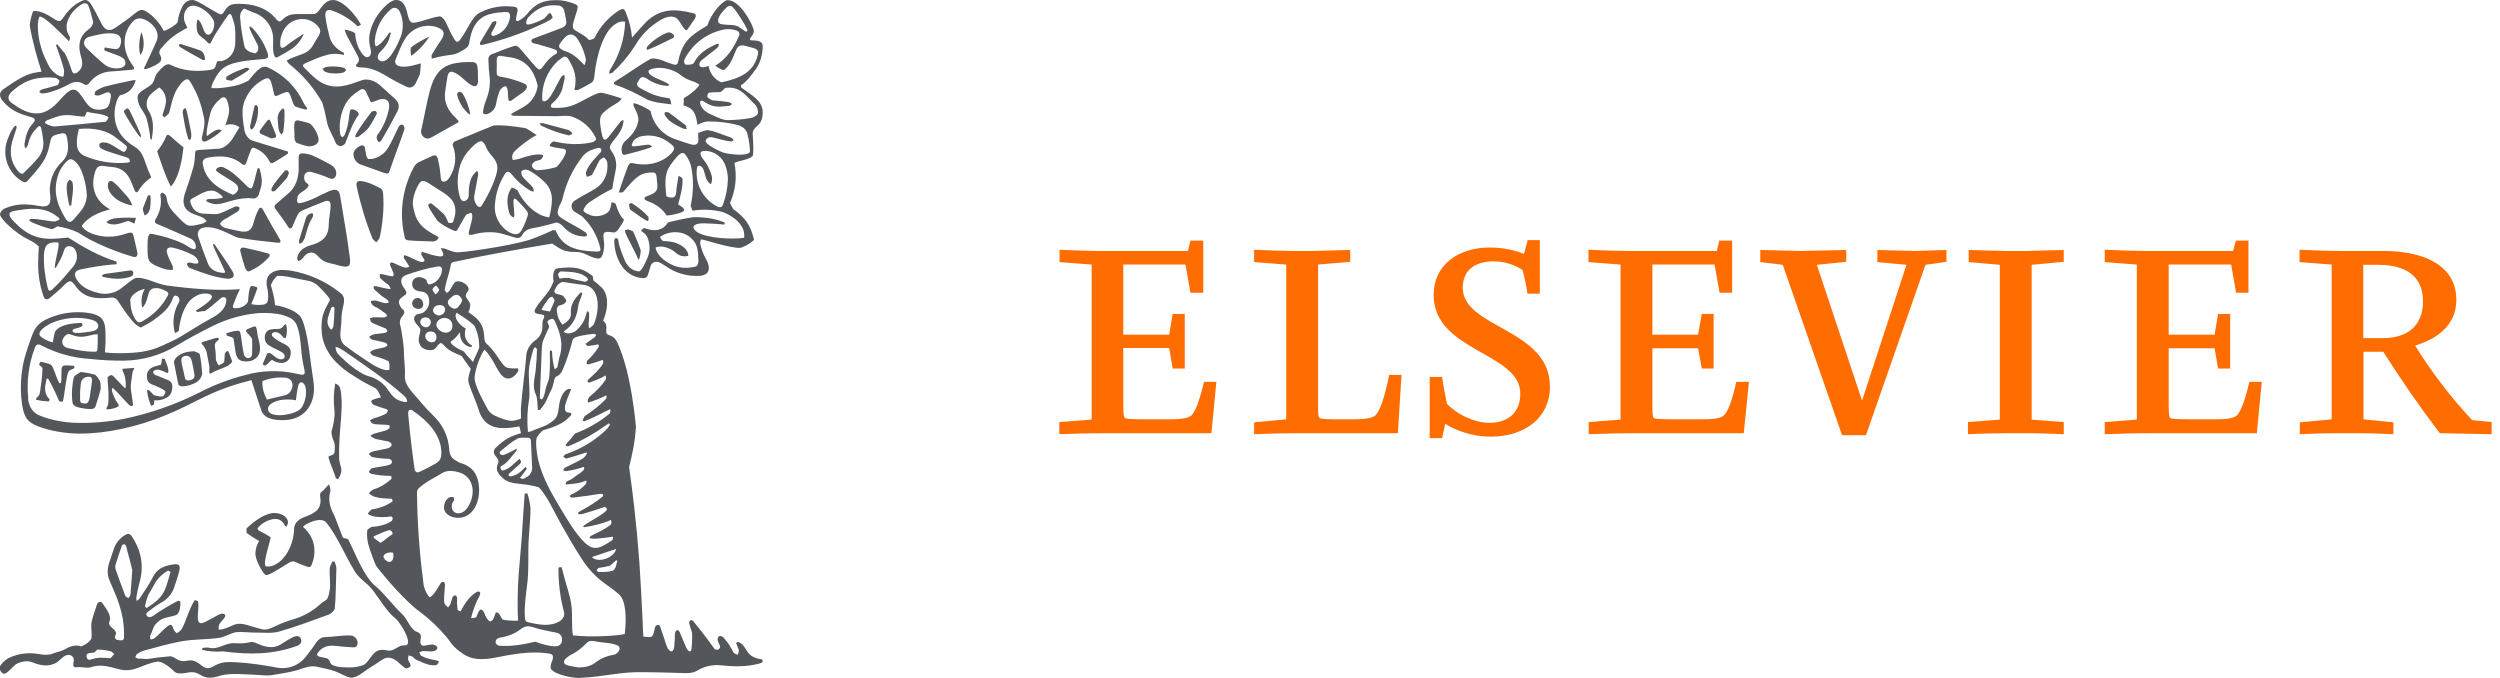 <svg width="177" height="48" viewBox="0 0 177 48" fill="none" xmlns="http://www.w3.org/2000/svg">
<path d="M15.046 22.483C15.623 22.176 15.958 21.804 16.014 21.366C16.107 20.976 15.753 21.013 15.669 21.087C15.343 21.348 14.925 21.748 14.524 22.018C14.336 22.03 14.15 22.055 13.966 22.092C13.919 22.074 13.863 21.999 13.891 21.971C14.254 21.739 14.655 21.506 14.915 21.199C15.083 21.003 15.008 20.827 14.682 20.79C14.319 20.734 13.891 20.883 13.556 21.18C12.988 21.664 12.718 22.734 12.662 23.414C12.541 23.525 12.504 23.525 12.383 23.581C12.281 23.213 12.254 22.827 12.306 22.448C12.357 22.069 12.484 21.704 12.681 21.376C12.737 21.236 12.699 21.013 12.495 20.948C12.373 20.901 12.318 20.929 12.262 21.059C11.982 21.86 11.498 22.204 10.819 22.706C10.753 22.762 10.139 23.097 9.981 23.19C9.441 23.023 8.836 22.018 8.323 21.264C8.274 21.193 8.207 21.138 8.128 21.103C8.049 21.069 7.962 21.057 7.877 21.069C6.759 21.19 5.931 21.106 5.335 20.231C5.065 19.868 4.944 19.803 4.609 20.119C4.236 20.51 3.864 20.808 3.491 21.125C3.296 21.245 3.156 21.208 3.072 20.957C2.816 20.202 2.69 19.409 2.7 18.612C2.7 18.277 2.737 17.774 2.747 17.449C2.536 17.256 2.297 17.096 2.039 16.974C1.099 16.527 0.009 15.485 0 15.178C0 15.104 0.056 14.917 0.317 14.768C1.685 14.164 2.747 14.675 3.156 14.61C3.501 14.582 3.612 14.331 3.557 13.838C3.489 13.394 3.534 12.94 3.687 12.517C3.84 12.095 4.096 11.717 4.432 11.418C4.897 10.925 4.86 10.376 4.748 9.771C4.692 9.492 4.627 9.418 4.348 9.446C3.603 9.613 3.64 9.632 3.501 10.283C3.417 10.702 3.268 11.13 3.035 11.474C2.737 11.949 2.337 12.349 1.983 12.768C1.862 12.935 1.722 12.935 1.546 12.824C1.038 12.515 0.66 12.032 0.484 11.465C0.307 10.898 0.344 10.285 0.587 9.743C0.708 9.418 0.884 9.073 1.08 8.896L1.173 8.934C1.173 8.99 1.173 9.064 1.154 9.12L0.931 9.808C0.652 10.618 0.698 11.381 1.238 12.07C1.415 12.293 1.573 12.358 1.667 12.256C2.011 11.912 2.365 11.586 2.663 11.214C3.035 10.795 3.138 10.283 3.035 9.753C3.008 9.55 2.974 9.348 2.933 9.148C2.877 8.859 2.756 8.878 2.616 9.055C2.281 9.39 2.123 9.66 1.964 10.283C1.934 10.371 1.879 10.449 1.806 10.506C1.753 10.406 1.728 10.294 1.732 10.181C1.825 9.622 1.955 9.129 2.309 8.766C2.542 8.515 2.486 8.375 2.262 8.31C1.462 8.087 0.773 7.864 0.168 7.119C0.067 7.005 0.008 6.861 0 6.71C0 6.551 0.084 6.43 0.261 6.3C0.968 5.816 1.676 5.314 2.374 5.165C2.653 5.109 2.802 5.09 2.942 5.072C2.626 4.085 2.29 2.903 2.104 1.805C2.104 1.582 2.262 0.968 2.346 0.791C2.504 0.772 2.691 0.772 2.97 0.875C3.296 0.986 3.594 1.191 3.892 1.377C4.18 1.545 4.264 1.545 4.45 1.284C4.776 0.81 5.149 0.391 5.642 0.14C5.81 0.056 5.921 0 6.033 0C6.191 0 6.312 0.093 6.471 0.335C6.741 0.772 6.973 1.275 7.216 1.731C7.495 2.206 7.793 2.233 8.221 1.926C8.696 1.61 9.124 1.303 9.562 0.94C9.971 0.623 10.083 0.623 10.53 0.931C10.93 1.21 11.368 1.722 11.582 2.168C11.629 2.252 12.56 1.75 12.588 1.526C12.625 1.126 12.737 0.838 12.886 0.512C13.081 0.112 13.36 0 13.612 0C13.845 0 14.282 0.261 14.608 0.465L15.316 0.875C15.688 1.079 15.707 1.079 15.93 0.735C16.181 0.344 16.395 0.27 16.917 0.27C17.941 0.27 18.872 0.53 19.58 1.377C19.71 1.545 19.831 1.563 19.989 1.405C20.278 1.107 20.548 0.996 21.088 0.996H22.038C22.252 0.996 22.391 1.014 22.587 0.735C22.848 0.363 23.145 0 23.564 0C24.235 0 25.11 0.94 25.557 1.75L25.324 1.87C24.828 1.381 24.231 1.006 23.574 0.772C23.164 0.605 22.987 0.772 23.043 1.191C23.099 1.684 23.229 2.187 23.35 2.68C23.49 3.136 23.89 3.536 24.337 3.732L24.365 3.899C24.291 3.881 24.198 3.853 24.086 3.843C23.796 3.789 23.497 3.799 23.211 3.871C22.652 4.011 22.14 4.253 21.637 4.467C21.386 4.588 21.386 4.653 21.6 4.858C21.879 5.118 22.14 5.416 22.457 5.649C23.36 6.328 24.253 6.188 25.25 5.807L25.715 5.649C26.134 5.574 26.581 5.742 26.925 6.058L27.931 6.961C28.248 7.268 28.322 7.538 28.117 7.919C27.791 8.561 27.428 9.213 27.065 9.836C27.011 9.937 26.931 10.021 26.832 10.078C26.711 9.985 26.6 9.753 26.721 9.548C27.168 8.99 27.447 8.208 27.54 7.677C27.633 7.156 27.354 6.914 26.86 7.045L26.441 7.203C26.265 7.268 26.199 7.203 26.162 7.017C26.097 6.858 26.013 6.756 25.957 6.589C25.846 6.309 25.678 6.216 25.445 6.402C25.026 6.663 24.728 6.924 24.477 7.333C24.118 7.996 23.981 8.755 24.086 9.501C24.095 9.594 24.17 9.66 24.226 9.715C24.307 9.676 24.372 9.611 24.412 9.529C24.542 9.204 24.626 8.878 24.682 8.524C24.71 8.329 24.738 7.975 24.803 7.798C24.849 7.705 24.998 7.743 25.082 7.77C25.296 7.854 25.38 7.957 25.408 8.105C24.989 8.636 24.728 9.427 24.449 10.134C24.402 10.227 24.226 10.348 24.114 10.348C23.983 10.339 23.807 10.227 23.769 10.116C23.602 9.669 23.304 9.231 23.183 8.785C22.875 7.268 22.782 7.184 22.717 7.091C22.131 6.104 21.367 5.233 20.464 4.523C20.39 4.448 20.352 4.364 20.297 4.299C20.38 4.262 20.445 4.188 20.529 4.16C20.818 4.039 21.116 3.927 21.414 3.825C21.786 3.685 22.047 3.453 22.215 3.108C22.317 2.913 22.457 2.717 22.568 2.522C22.727 2.243 22.708 2.094 22.503 1.852C22.326 1.645 22.094 1.492 21.834 1.411C21.573 1.331 21.295 1.325 21.032 1.396C20.464 1.535 20.11 1.945 19.933 2.485C19.859 2.671 19.84 2.885 19.84 3.09C19.84 3.397 19.933 3.462 20.185 3.304C20.604 2.959 21.069 2.68 21.516 2.382C21.311 2.857 21.013 3.229 20.604 3.499C20.325 3.676 20.045 3.825 19.766 3.983C19.533 4.15 19.449 4.076 19.375 3.797C19.31 3.499 19.338 3.192 19.338 2.894C19.363 2.465 19.248 2.039 19.01 1.681C18.771 1.323 18.422 1.053 18.015 0.912L17.28 0.605C17.182 0.678 17.104 0.776 17.055 0.889C17.006 1.002 16.988 1.125 17.001 1.247C17.057 2.057 17.178 2.643 17.317 3.332C17.448 3.611 17.755 3.722 18.071 3.778C18.258 3.685 18.407 3.425 18.155 3.015L17.792 2.299C17.755 2.206 17.708 2.122 17.68 2.019C17.671 1.982 17.652 1.917 17.68 1.87C17.727 1.889 17.773 1.889 17.867 1.982C18.332 2.485 18.704 3.052 18.947 3.76C19.04 4.039 18.956 4.15 18.686 4.178C18.071 4.234 17.448 4.271 16.852 4.402C15.874 4.606 15.548 4.96 15.194 5.611C15.046 5.891 14.971 6.067 14.962 6.235C15.306 6.263 15.697 6.244 16.256 6.142C16.727 6.083 17.182 5.935 17.597 5.705C17.857 5.397 18.062 5.09 18.453 4.811C18.565 4.727 18.826 4.699 18.928 4.755C20.057 5.257 20.966 6.149 21.488 7.268C21.526 7.38 21.637 7.491 21.693 7.584C21.805 7.715 21.758 7.761 21.6 7.752C21.377 7.687 21.134 7.631 20.93 7.547C20.846 7.51 20.781 7.38 20.743 7.287L20.539 6.71C20.427 6.477 20.371 6.477 20.138 6.561C20.017 6.607 19.887 6.654 19.691 6.747C19.524 6.812 19.44 6.84 19.403 6.654C19.347 6.375 19.272 6.095 19.207 5.844C19.096 5.537 18.974 5.472 18.677 5.621C18.118 5.909 17.708 6.337 17.429 6.896C17.168 7.435 17.066 7.808 17.308 9.241C17.364 9.52 17.587 9.864 17.848 9.948L20.269 10.693C20.39 10.693 20.464 10.832 20.315 10.925C20.017 11.13 19.691 11.307 19.384 11.502C19.226 11.595 19.142 11.549 19.068 11.409C18.859 10.993 18.504 10.669 18.071 10.497C17.913 10.423 17.829 10.451 17.764 10.618C17.652 10.879 17.531 11.26 17.429 11.53C17.373 11.67 17.308 11.726 17.15 11.623C16.461 11.046 15.735 11.018 14.887 11.13C14.468 11.186 14.273 11.297 14.375 11.716C14.608 12.879 15.623 13.419 16.489 13.791C16.611 13.749 16.716 13.667 16.787 13.559C16.917 13.373 16.88 13.187 16.693 13.019C16.358 12.73 15.651 12.396 15.297 12.079C15.241 11.893 15.641 11.726 15.855 11.865C16.489 12.153 16.973 12.675 17.476 13.168C17.736 13.419 17.857 13.391 17.941 13.028C18.034 12.749 18.127 12.321 18.211 12.005C18.258 11.837 18.36 11.893 18.397 11.995C18.462 12.237 18.537 12.554 18.537 12.833C18.537 13.131 18.434 13.391 18.351 13.67C18.295 13.95 18.081 14.098 17.848 14.043C16.777 13.94 15.967 14.443 15.306 14.461C15.157 14.461 14.841 14.368 14.682 14.294C14.45 14.108 14.794 14.089 14.869 14.089C15.148 14.089 15.567 14.089 15.79 13.968C15.725 13.875 15.604 13.773 15.502 13.698C14.906 13.214 14.236 13.726 13.723 13.987C13.435 14.145 13.416 14.182 13.537 14.489C13.723 14.955 14.059 15.131 14.515 15.131C14.775 15.131 15.027 15.169 15.297 15.159C15.426 15.155 15.553 15.123 15.669 15.066C16.014 14.936 16.321 14.768 16.638 14.629C17.029 14.573 17.019 14.768 16.842 14.964L16.051 15.448C15.967 15.494 15.874 15.522 15.818 15.578C15.707 15.662 15.567 15.802 15.585 15.857C15.641 15.96 15.753 16.071 15.883 16.118C16.256 16.23 16.628 16.285 16.982 16.369C17.559 16.481 17.801 16.323 17.96 15.755C18.043 15.438 18.146 15.141 18.295 14.852C18.388 14.666 18.5 14.648 18.611 14.834C19.002 15.559 19.412 16.267 19.831 16.974C19.905 17.132 19.831 17.207 19.682 17.188C18.779 17.095 17.885 16.993 16.982 16.853C16.675 16.806 16.377 16.611 16.07 16.481C15.604 16.267 15.139 16.071 14.608 16.09C14.152 16.099 13.891 16.369 14.049 16.806C14.254 17.43 14.487 18.072 14.738 18.696C14.915 19.124 15.334 19.282 15.79 19.319C16.005 19.347 15.93 19.198 15.874 19.096L15.129 17.486C15.036 17.216 15.111 17.179 15.26 17.402C15.669 18.016 16.098 18.603 16.47 19.226C16.693 19.617 16.414 19.729 16.135 19.738C15.194 19.645 14.338 19.319 13.435 18.975C13.342 18.938 13.211 18.742 13.239 18.658C13.407 18.5 13.612 18.658 13.798 18.658C14.012 18.696 14.105 18.603 14.021 18.435C13.927 18.244 13.764 18.094 13.565 18.016C13.141 17.798 12.69 17.636 12.225 17.532C11.945 17.477 11.759 17.598 11.815 17.849C11.889 18.174 12.038 18.463 12.206 18.798C12.252 18.891 12.252 19.021 12.225 19.114C12.057 19.105 11.852 19.161 11.154 18.863C10.456 18.575 10.446 18.379 10.446 17.523C10.446 17.337 10.446 16.974 10.483 16.806C10.558 16.574 10.577 16.527 10.791 16.565C11.517 16.713 12.252 16.909 12.969 17.253C13.183 17.346 13.388 17.532 13.612 17.616C13.798 17.681 13.891 17.616 13.863 17.43C13.854 17.308 13.811 17.191 13.739 17.092C13.666 16.993 13.567 16.917 13.453 16.872C12.69 16.546 11.927 16.183 11.163 15.876C10.977 15.802 10.912 15.718 11.014 15.522C11.321 15.02 11.48 14.434 11.349 13.801C11.349 13.754 11.405 13.689 11.461 13.633C11.556 13.659 11.641 13.714 11.703 13.791C11.765 13.868 11.801 13.963 11.806 14.061C11.861 14.601 12.225 14.973 12.578 15.336C13.295 16.081 13.295 16.081 14.301 15.839C14.431 15.82 14.524 15.727 14.636 15.653C14.543 15.578 14.45 15.448 14.319 15.392C14.133 15.299 13.928 15.243 13.723 15.159C13.053 14.908 12.858 14.434 13.081 13.726C13.316 13.087 13.524 12.438 13.705 11.781C13.779 11.474 13.798 11.149 13.817 10.823C13.817 10.637 13.956 10.637 14.068 10.618L15.53 10.525C15.902 10.497 16.321 10.06 16.47 9.808L16.954 9.017C16.815 8.908 16.651 8.837 16.476 8.811C16.301 8.785 16.123 8.805 15.958 8.869C16.07 8.506 16.219 8.161 16.219 7.817C16.219 7.594 16.163 7.324 16.07 7.091C15.977 6.868 15.818 6.831 15.632 6.97C15.278 7.268 14.98 7.622 14.869 8.105C14.757 8.589 14.552 9.473 14.655 9.632C14.878 9.464 15.176 9.241 15.371 9.185C15.464 9.157 15.623 9.176 15.707 9.241C15.381 9.548 14.99 9.799 14.627 9.985C14.357 10.106 14.254 9.948 14.301 9.687C14.617 8.478 14.422 8.385 14.319 7.789C14.134 7.05 13.829 6.345 13.416 5.705C13.286 5.537 13.081 5.593 12.802 5.928C12.355 6.468 12.243 6.924 12.01 7.854L11.954 8.04L11.638 8.319L11.498 8.161C11.619 7.733 11.75 7.482 11.75 7.138C11.75 6.719 11.563 6.421 11.284 6.188C10.94 6.412 10.623 6.691 10.539 6.84C10.433 6.997 10.377 7.183 10.38 7.373C10.384 7.563 10.446 7.747 10.558 7.901C10.912 8.524 10.856 9.148 10.744 9.883L10.651 9.855C10.605 9.377 10.518 8.904 10.39 8.44C10.316 8.143 10.12 7.891 9.962 7.631C9.804 7.398 9.664 6.896 9.794 6.691C9.981 6.365 10.567 6.198 10.791 5.9C11.023 5.546 10.912 5.397 11.21 5.081C11.387 4.867 11.768 4.43 12.048 4.579C12.886 4.997 13.779 5.09 14.72 4.969C15.12 4.914 15.204 4.923 15.316 4.523C15.409 4.188 15.455 4.411 15.79 4.299C16.358 4.113 16.656 3.601 16.656 2.997C16.656 2.662 16.675 2.317 16.638 1.973C16.61 1.675 16.498 1.387 16.405 1.117C16.33 0.94 16.209 0.977 16.125 1.107C15.893 1.415 15.502 2.019 15.288 2.354C15.167 2.55 15.064 2.745 14.962 2.95C14.906 3.108 14.831 3.145 14.692 2.997C14.543 2.836 14.378 2.693 14.198 2.568C13.891 2.373 13.863 1.759 13.984 1.368C14.114 1.442 14.208 1.591 14.291 1.787C14.403 2.047 14.459 2.345 14.664 2.438C14.934 2.578 15.204 2.019 15.167 1.638C15.167 1.591 15.139 1.452 15.073 1.359C14.775 0.828 14.096 0.4 13.677 0.4C13.193 0.4 12.886 0.996 13.081 1.563C13.137 1.712 13.193 1.824 13.267 1.964C12.122 2.568 11.815 2.95 11.359 3.48C11.303 3.546 11.247 3.732 11.303 3.825C11.517 4.234 11.433 4.374 10.995 4.616C10.8 4.727 10.53 4.83 10.325 4.895C10.297 4.914 10.241 4.867 10.185 4.858C10.195 4.817 10.215 4.779 10.241 4.746C10.521 4.123 10.828 3.527 11.089 2.894C11.368 2.215 10.753 1.582 10.204 1.368C9.841 1.228 9.552 1.312 9.31 1.638C8.705 2.364 8.575 3.546 9.422 4.662C9.552 4.848 9.515 4.923 9.301 4.941C8.817 4.979 8.333 5.035 7.83 5.062C7.538 5.075 7.253 5.152 6.995 5.289C6.738 5.426 6.514 5.619 6.34 5.853C6.229 6.021 6.08 6.058 5.921 5.946C5.54 5.714 5.214 5.77 4.813 6.002C4.162 6.347 3.398 6.617 2.979 6.617C2.914 6.617 2.83 6.561 2.774 6.505C2.812 6.449 2.868 6.365 3.007 6.319C3.408 6.226 3.733 6.123 4.087 6.021C4.152 5.956 4.18 5.798 4.218 5.732C4.152 5.639 4.013 5.518 3.91 5.509C3.573 5.474 3.233 5.474 2.896 5.509C2.011 5.593 1.359 6.002 0.801 6.523C0.54 6.784 0.521 7.054 0.801 7.268C1.452 7.733 2.151 8.199 3.035 7.966C3.65 7.77 4.031 7.314 4.432 6.868C4.767 6.514 5.177 6.095 5.568 6.542C6.136 7.193 6.247 7.873 7.178 7.752C7.532 7.715 7.681 7.594 7.774 7.259L7.849 6.858C7.877 6.598 7.737 6.468 7.486 6.57C7.318 6.626 7.169 6.719 7.001 6.756C6.908 6.784 6.806 6.747 6.694 6.719C6.703 6.626 6.722 6.496 6.787 6.44C6.955 6.328 7.16 6.235 7.346 6.151C8.044 5.965 8.705 5.826 9.394 5.686C9.465 5.673 9.537 5.673 9.608 5.686L9.543 5.881C9.292 6.458 8.957 6.635 8.5 6.747C8.444 6.803 8.333 6.933 8.249 7.193C7.96 8.124 8.128 9.092 8.752 9.762C8.975 10.013 9.254 10.218 9.543 10.395C10.027 10.674 10.158 11.139 10.335 11.632C10.446 11.94 10.567 12.247 10.707 12.554C10.316 12.833 9.99 13.159 9.767 13.559C9.673 13.652 9.599 13.615 9.543 13.503L9.273 12.842C9.031 12.256 8.621 11.884 7.97 11.828C7.737 11.809 7.504 11.772 7.281 11.744C7.011 11.716 6.834 11.837 6.741 12.144C6.378 13.261 6.722 14.229 7.793 14.824C6.936 15.038 6.229 15.383 5.791 15.978C5.838 16.146 6.098 16.369 6.433 16.509C7.271 16.853 8.128 16.816 8.919 16.546C9.385 16.378 9.403 16.49 9.487 16.825L9.72 17.867C9.776 18.119 9.636 18.258 9.403 18.174C8.128 17.802 6.61 17.188 5.512 16.453C5.051 16.248 4.566 16.104 4.069 16.025C3.901 16.118 3.761 16.239 3.612 16.211C3.14 16.091 2.678 15.929 2.234 15.727C2.011 15.597 2.002 15.532 2.281 15.494C2.709 15.494 3.491 15.681 3.892 15.681C4.283 15.559 4.283 15.494 4.041 15.327C3.1 14.582 2.039 14.759 0.987 14.936C0.614 15.011 0.587 15.187 0.801 15.485C2.16 17.021 3.166 17.011 4.823 16.816C5.903 17.505 6.983 18.119 8.24 18.519L8.268 18.705C7.364 18.761 6.517 18.91 5.698 19.077C5.288 19.161 5.204 19.412 5.428 19.784C5.763 20.324 6.294 20.575 6.899 20.724C7.337 20.855 7.774 20.817 8.202 20.641C8.705 20.408 9.031 19.989 9.506 19.729C9.785 19.58 10.251 19.747 10.53 19.822C10.958 19.961 11.368 20.147 11.806 20.212C13.537 20.445 15.381 20.603 16.991 20.473C16.796 20.845 16.656 21.199 16.526 21.562C16.442 21.785 16.517 21.841 16.749 21.822C17.084 21.813 17.42 21.618 17.559 21.357C17.587 21.097 17.587 20.864 17.643 20.603C17.671 20.464 17.708 20.268 17.801 20.25C17.867 20.24 18.267 20.305 18.22 20.417C18.081 20.827 17.96 21.134 17.792 21.534C17.941 21.562 18.099 21.59 18.258 21.59C18.909 21.59 19.012 21.497 18.984 20.845C18.975 20.66 18.947 20.476 18.9 20.296C18.816 19.812 18.919 19.477 19.338 19.254C19.747 19.049 20.175 19.114 20.585 19.161C21.879 19.38 23.094 19.928 24.114 20.752C24.626 21.162 24.179 21.729 24.179 22.502C24.179 22.986 24.086 23.488 24.095 23.739C24.114 24.14 24.281 24.354 24.43 24.465C24.877 24.81 25.371 25.154 25.846 25.461C26.33 25.777 26.572 25.973 27.149 26.168C27.279 26.206 27.447 26.206 27.559 26.196C27.59 25.998 27.58 25.795 27.531 25.601C27.251 25.415 26.86 25.321 26.413 25.173C26.33 25.145 26.246 25.033 26.199 24.931C26.293 24.845 26.404 24.781 26.525 24.744L27.251 24.586C27.307 24.568 27.4 24.493 27.438 24.428C27.4 24.363 27.345 24.279 27.289 24.27C26.991 24.177 26.6 24.112 26.348 24.047C26.255 24.019 26.209 23.935 26.134 23.851C26.237 23.764 26.358 23.7 26.488 23.665L27.233 23.572C27.309 23.552 27.377 23.51 27.428 23.451C27.4 23.377 27.363 23.283 27.307 23.256C27.149 23.181 26.386 22.902 26.302 22.818C26.237 22.753 26.218 22.66 26.19 22.539C26.302 22.492 26.441 22.446 26.544 22.465L27.168 22.474C27.251 22.474 27.354 22.418 27.419 22.353C27.379 22.276 27.322 22.209 27.251 22.157C26.953 21.971 26.842 21.841 26.507 21.692C26.348 21.599 26.274 21.506 26.246 21.311C26.358 21.283 26.525 21.264 26.665 21.292C26.888 21.348 27.009 21.422 27.251 21.459C27.317 21.478 27.438 21.45 27.512 21.432C27.516 21.363 27.492 21.297 27.447 21.245C27.354 21.152 27.233 21.106 27.121 21.022C26.953 20.91 26.665 20.631 26.497 20.492C26.441 20.445 26.469 20.305 26.46 20.259L26.646 20.268C26.87 20.315 27.205 20.408 27.391 20.436C27.726 20.501 27.68 20.454 27.54 20.212C27.335 20.026 27.121 19.905 26.925 19.691C26.87 19.617 26.888 19.496 26.898 19.394C27.214 19.412 27.54 19.561 27.829 19.561C27.857 19.505 27.875 19.468 27.875 19.394C27.809 19.203 27.732 19.016 27.642 18.835C27.559 18.621 27.67 18.537 27.829 18.603C28.052 18.696 28.406 18.882 28.648 18.938C28.741 18.965 28.862 18.938 28.983 18.891C28.871 18.668 28.741 18.491 28.592 18.267C28.564 18.212 28.592 18.128 28.639 18.063C29.02 18.174 29.411 18.435 29.756 18.528C29.914 18.593 30.017 18.528 30.054 18.454C30.082 18.361 29.802 18.081 29.821 17.97C29.83 17.895 29.849 17.877 29.886 17.83L30.538 18.035C31.013 18.156 31.283 18.202 31.357 18.091C31.45 18.063 31.348 17.84 31.208 17.579C31.581 17.551 31.627 17.728 32.288 17.858C32.54 17.923 36.031 17.43 37.446 16.993C38.005 16.806 38.657 16.527 39.178 16.285L39.346 16.323C39.746 17.346 40.593 17.663 41.459 17.756C41.71 17.784 41.98 17.802 42.25 17.812C42.502 17.812 42.558 17.746 42.483 17.495C42.274 16.653 41.825 15.89 41.189 15.299L40.63 14.955C40.388 14.703 40.416 14.415 40.677 14.21C41.124 13.912 41.72 13.624 42.167 13.345C42.818 12.926 43.042 12.284 43.005 11.604C43.002 11.515 42.979 11.427 42.937 11.348C42.895 11.269 42.835 11.2 42.762 11.149C42.631 11.192 42.514 11.273 42.427 11.381C42.25 11.753 42.073 12.06 41.915 12.386C41.794 12.451 41.664 12.479 41.552 12.526C41.524 12.414 41.459 12.302 41.487 12.191C41.682 11.614 42.194 11.149 42.53 10.776C42.669 10.544 42.465 10.451 42.362 10.469C41.99 10.553 41.58 10.693 41.301 11.009C40.585 11.898 40.082 12.939 39.83 14.052C39.764 14.34 39.643 14.443 39.55 14.713C39.429 15.122 39.439 15.215 39.792 15.466C40.304 15.802 40.975 16.109 41.459 16.453C41.654 16.667 41.552 16.751 41.347 16.741C41.084 16.738 40.825 16.681 40.584 16.574C40.344 16.467 40.129 16.312 39.951 16.118C39.764 15.913 39.606 15.783 39.392 15.755C38.889 15.885 38.191 16.09 37.67 16.164C37.372 16.22 37.139 16.341 36.981 16.62C36.878 16.853 36.664 16.9 36.422 16.806C36.05 16.704 35.677 16.574 35.305 16.49C34.682 16.393 34.046 16.438 33.443 16.62C33.191 16.658 33.136 16.602 33.21 16.36C33.275 16.053 33.378 15.755 33.433 15.457C33.443 15.327 33.461 15.131 33.34 15.066C33.219 15.122 33.042 15.15 32.987 15.234C32.791 15.522 32.642 15.829 32.456 16.146C32.335 16.397 32.288 16.397 32.028 16.285C31.651 16.118 31.297 15.902 30.976 15.643C30.724 15.243 30.454 14.908 30.324 14.564C30.277 14.471 30.417 14.396 30.538 14.396C30.817 14.62 31.152 14.899 31.404 15.141C31.571 15.327 31.627 15.513 31.739 15.755C31.767 15.811 32.037 15.802 32.083 15.699C32.121 15.606 32.167 15.466 32.205 15.271C32.298 14.899 32.232 14.387 31.897 14.052C31.488 13.633 31.208 13.549 30.64 13.159C29.933 12.675 29.83 12.703 29.57 13.177C29.365 13.568 29.225 13.996 29.225 14.48C29.411 15.615 29.681 16.081 31.059 16.788C31.041 16.859 31.002 16.924 30.948 16.974C30.855 17.049 30.808 17.095 30.65 17.095C30.166 17.076 29.486 17.067 28.955 17.021C28.806 17.011 28.713 16.965 28.676 16.881C28.244 15.188 28.463 13.395 29.29 11.856C29.363 11.704 29.48 11.577 29.625 11.493C29.914 11.344 30.37 11.149 30.65 11.027C30.817 10.953 30.901 11.009 30.976 11.176C31.097 11.623 31.143 11.94 31.18 12.321C31.199 12.554 31.208 12.786 31.301 12.833C31.525 12.926 31.72 12.74 31.832 12.554C32.251 11.874 32.363 11.111 32.056 10.292C32.028 10.218 32.093 10.069 32.177 10.023C33.126 9.641 34.011 9.25 34.97 8.878C35.51 8.85 36.199 8.906 37.158 9.064C37.316 9.083 37.651 9.362 37.995 9.557C37.558 9.781 36.916 10.246 36.469 10.674C36.348 10.804 36.189 10.972 36.301 11.325C36.673 11.307 36.86 11.204 37.139 11.121C37.567 11 37.837 10.934 38.182 10.934C38.276 10.94 38.369 10.952 38.461 10.972C38.449 11.079 38.404 11.18 38.331 11.26C38.21 11.372 38.014 11.353 37.874 11.428C37.735 11.521 37.595 11.66 37.688 11.828C37.753 11.94 37.94 12.07 38.07 12.051C38.517 12.023 38.927 11.967 39.392 11.828C39.597 11.66 40.379 10.637 39.932 10.544C39.681 10.488 39.141 10.451 38.908 10.33C38.926 10.259 38.961 10.193 39.01 10.138C39.058 10.083 39.119 10.04 39.187 10.013C39.429 10.05 39.709 10.125 40.081 10.162C40.693 10.237 41.313 10.209 41.915 10.078C42.167 9.985 42.25 9.892 42.167 9.734C41.998 9.384 41.76 9.072 41.467 8.816C41.174 8.56 40.833 8.366 40.463 8.245C40.128 8.152 39.718 8.226 39.373 8.226L36.376 8.199C36.31 8.199 36.236 8.143 36.171 8.105C36.227 8.059 36.282 8.003 36.338 7.975C36.618 7.808 36.943 7.668 37.223 7.473C37.651 7.184 37.921 6.765 38.042 6.235C38.07 6.141 38.07 6.041 38.042 5.946C37.763 4.923 37.204 4.178 36.04 4.048L35.463 3.955C35.249 3.936 35.165 4.029 35.165 4.225C35.165 4.588 35.184 4.783 35.165 5.155C35.165 5.342 35.258 5.407 35.472 5.435C36.016 5.525 36.547 5.678 37.055 5.891C37.362 6.012 37.428 6.198 37.055 6.514L36.217 7.11C36.068 7.203 36.003 7.128 35.984 6.989C35.966 6.765 35.966 6.523 35.929 6.309C35.908 6.229 35.866 6.155 35.808 6.095C35.708 6.116 35.615 6.16 35.537 6.225C35.459 6.29 35.399 6.374 35.361 6.468C35.249 6.765 35.175 7.045 35.128 7.333C35.103 7.506 35.029 7.667 34.916 7.799C34.802 7.931 34.653 8.028 34.486 8.078C34.318 8.124 34.169 8.059 34.197 7.901C34.225 7.715 34.262 7.529 34.318 7.342C34.588 6.691 34.728 6.133 34.672 5.518C34.62 5.092 34.589 4.664 34.579 4.234C34.56 4.048 34.672 3.881 34.858 3.825C35.361 3.629 35.836 3.434 36.366 3.266C36.543 3.201 36.692 3.276 36.832 3.453L37.893 4.699C38.172 4.997 38.247 4.988 38.489 4.653C38.712 4.337 38.955 4.048 39.308 3.853C39.495 3.76 39.495 3.583 39.28 3.499C38.88 3.35 38.48 3.266 38.061 3.127C37.968 3.099 37.865 3.099 37.763 3.062C37.698 3.034 37.614 2.95 37.614 2.894C37.614 2.838 37.698 2.755 37.763 2.727C38.526 2.457 39.159 2.206 39.839 1.945C40.025 1.861 40.118 1.712 40.09 1.517C40.072 1.266 39.997 1.052 39.96 0.81C39.923 0.586 39.774 0.419 39.541 0.391C38.61 0.298 38.051 0.558 37.418 1.21C37.354 1.277 37.307 1.358 37.281 1.447C37.255 1.537 37.251 1.631 37.269 1.722C37.381 1.74 37.474 1.74 37.558 1.712C38.005 1.582 38.303 1.452 38.554 1.294C38.722 1.107 38.852 0.921 38.945 0.921C39.001 0.921 39.103 1.154 39.131 1.238C39.038 1.349 38.945 1.461 38.21 1.777C36.901 2.383 35.535 2.854 34.132 3.183C33.946 3.201 33.955 3.08 34.001 2.997C34.262 2.541 34.56 2.066 34.849 1.582C35.128 1.415 35.202 1.489 35.1 1.75C35.016 1.945 34.914 2.122 34.793 2.326C34.765 2.513 34.849 2.559 34.96 2.541C35.273 2.457 35.551 2.279 35.758 2.03C35.965 1.782 36.089 1.476 36.115 1.154C36.115 0.921 36.003 0.838 35.761 0.847C35.407 0.875 35.016 0.903 34.672 1.005C34.02 1.173 33.629 1.629 33.415 2.224C33.322 2.503 33.266 2.782 33.21 3.071C33.154 3.378 32.893 3.49 32.623 3.639C32.167 3.918 31.934 3.862 31.544 3.936C31.212 3.985 30.885 4.06 30.566 4.16C30.566 4.048 30.538 3.946 30.566 3.881C30.789 3.527 30.985 3.183 31.218 2.857C31.543 2.382 31.46 2.112 30.938 1.926C30.532 1.791 30.092 1.795 29.688 1.936C29.283 2.078 28.937 2.349 28.704 2.708C28.424 3.155 28.22 3.685 28.024 4.169C27.903 4.458 28.024 4.634 28.331 4.699C28.806 4.783 29.374 4.606 29.802 4.485C29.774 4.625 29.765 5.165 29.719 5.276L29.439 5.881C29.262 6.179 29.067 6.282 28.741 6.123C28.239 5.887 27.751 5.623 27.279 5.332C26.721 5.007 26.181 4.774 25.557 4.774C25.494 4.775 25.432 4.768 25.371 4.755C25.166 4.709 25.157 4.644 25.278 4.513C25.436 4.355 25.445 4.197 25.352 4.002L24.71 2.81C24.58 2.591 24.477 2.356 24.402 2.112C24.561 2.085 25.147 2.28 25.147 2.392C25.194 3.043 25.389 3.508 25.734 3.918C25.994 4.178 26.237 4.011 26.265 3.75C26.311 3.406 25.846 2.848 26.451 1.563C26.711 0.986 27.512 0 28.033 0C28.313 0 28.546 0.121 28.713 0.53C28.806 0.717 28.871 1.163 28.955 1.349C29.03 1.535 29.123 1.629 29.328 1.61C29.83 1.545 30.529 1.238 31.097 1.163C31.46 1.107 31.739 2.01 31.916 2.336C32.195 2.82 32.325 3.238 32.642 2.717C33.182 1.973 33.433 1.135 34.011 0.875C34.735 0.508 35.552 0.369 36.357 0.475C36.608 0.503 36.683 0.596 36.627 0.847C36.58 0.996 36.571 1.154 36.534 1.312C36.478 1.489 36.636 1.554 36.832 1.405C37.102 1.247 37.297 1.033 37.483 0.791C37.968 0.27 38.452 0.009 39.401 0.009C39.848 0.009 40.193 0.102 40.593 0.242C40.9 0.354 40.947 0.4 40.863 0.707L40.593 1.601C40.5 2.01 40.565 2.066 40.928 2.271C41.245 2.457 41.496 2.587 41.692 2.829C41.837 2.828 41.978 2.779 42.092 2.689C42.477 1.896 43.073 1.223 43.815 0.744C44.112 0.577 44.187 0.596 44.308 0.884C44.559 1.517 44.699 2.066 44.745 2.662C45.081 2.271 45.472 1.852 45.751 1.545C46.757 0.596 47.753 0.605 49.103 0.94C49.438 1.033 49.177 1.368 48.982 1.629L48.721 2.019C48.637 2.159 48.572 2.168 48.46 2.047C48.293 1.852 48.125 1.508 47.958 1.34C47.65 1.033 47.11 1.21 46.738 1.433C45.984 1.881 45.361 2.52 44.932 3.285C44.485 3.972 43.953 4.601 43.349 5.155C43.107 5.249 43.107 5.239 43.163 4.988C43.841 3.961 44.222 2.766 44.261 1.535C44.15 1.514 44.036 1.515 43.926 1.539C43.815 1.563 43.711 1.609 43.619 1.675C42.688 2.196 42.222 4.048 42.092 5.286C42.064 5.546 42.064 5.751 41.831 5.881C41.44 6.105 41.291 6.198 40.9 6.375C40.807 6.393 40.751 6.375 40.668 6.365C40.854 5.546 40.723 4.969 40.249 4.197C40.165 4.048 40.062 3.974 39.886 4.029C39.792 4.085 39.699 4.16 39.485 4.327C39.12 4.671 38.834 5.089 38.644 5.553C38.455 6.017 38.367 6.516 38.387 7.017C38.387 7.203 38.573 7.203 38.703 7.11C38.871 6.97 38.955 6.858 39.057 6.682C39.29 6.291 39.485 5.881 39.709 5.49C39.746 5.397 39.858 5.332 39.941 5.304C39.988 5.397 39.988 5.5 39.969 5.584L39.802 6.328C39.653 6.731 39.395 7.086 39.057 7.352C38.992 7.445 38.945 7.612 39.131 7.631C39.932 7.668 40.398 7.575 41.087 7.212C41.813 6.84 42.297 6.533 42.613 6.57C42.828 6.598 43.917 6.914 44.01 6.989C43.954 7.1 43.87 7.138 43.805 7.212C43.693 7.305 43.163 7.594 42.93 7.789C42.558 8.096 42.427 8.236 42.502 8.859C42.539 9.138 42.586 9.399 42.651 9.669C42.679 9.753 42.744 9.874 42.8 9.892C42.893 9.892 42.986 9.818 43.042 9.753C43.349 9.38 43.638 8.971 43.945 8.599C44.001 8.552 44.064 8.514 44.131 8.487C44.131 8.561 44.15 8.627 44.131 8.673C44.066 9.129 43.833 9.473 43.554 9.808L43.368 10.041C43.126 10.385 43.107 10.441 43.349 10.786C43.628 11.195 43.675 11.651 43.582 12.088C43.517 12.414 43.414 12.898 43.349 13.373C42.762 13.643 42.167 14.024 41.673 14.359C41.357 14.638 41.301 14.862 41.301 14.927C41.45 15.113 41.589 15.141 41.878 15.262C42.288 15.392 43.051 15.234 43.191 14.796C43.237 14.694 43.284 14.499 43.284 14.322C43.433 14.35 43.563 14.35 43.6 14.471C43.749 14.936 43.88 15.252 44.178 15.559C44.14 15.681 44.084 15.774 43.954 15.969C43.777 16.258 43.628 16.509 43.377 16.453C43.284 16.444 43.181 16.416 43.07 16.416C42.883 16.416 42.697 16.416 42.725 16.751C42.762 17.179 42.818 17.374 42.725 17.812C42.669 18.053 42.595 18.314 42.353 18.305C41.766 18.258 41.385 17.83 40.817 17.84C40.332 17.858 39.997 17.774 39.746 17.653C39.448 17.495 39.234 17.328 39.094 17.244C36.739 17.635 34.141 18.109 32.121 18.547C31.907 18.593 31.916 18.733 31.879 18.956C31.767 19.468 31.571 19.971 31.488 20.482C31.469 20.566 31.581 20.669 31.637 20.743C31.692 20.687 31.776 20.65 31.832 20.575C31.953 20.399 32.037 20.194 32.177 20.017C32.419 19.756 33.052 20.036 33.163 20.389C33.257 20.603 32.959 20.706 32.977 20.948C32.996 21.152 33.294 21.338 33.294 21.599C33.294 21.832 33.201 21.981 33.163 22.102C34.039 22.66 34.253 23.125 34.281 23.851C34.309 24.074 34.309 24.186 34.43 24.316C34.551 24.437 34.746 24.614 34.83 24.726C35.24 25.201 35.612 25.954 35.891 26.029C36.031 26.075 36.385 26.103 36.655 26.075L36.711 26.224C36.618 26.438 36.376 26.699 36.152 26.773C35.51 26.978 35.193 26.019 34.849 25.47C34.692 25.215 34.511 24.975 34.309 24.754C34.029 25.061 33.564 26.299 33.601 26.885C33.787 27.676 34.253 28.457 34.56 29.025C34.774 29.379 35.193 29.5 35.603 29.658C35.947 29.779 36.199 29.844 36.552 29.742C36.739 29.695 36.804 29.686 36.888 29.621L36.878 28.904C36.971 27.601 37.176 26.299 37.26 25.182C37.26 24.884 37.483 24.381 37.865 24.121C38.266 23.842 38.424 23.47 38.405 22.995C38.393 22.834 38.425 22.673 38.498 22.53C38.629 22.269 38.377 22.269 38.126 22.232C37.847 22.185 37.781 22.083 37.921 21.832C38.182 21.394 38.554 21.022 38.852 20.603C39.038 20.305 39.131 20.091 39.197 19.915C39.122 19.552 39.15 19.012 39.513 18.993C40.696 18.854 41.189 18.956 41.943 19.524C41.99 19.598 41.999 19.71 41.999 19.803C41.999 19.896 42.213 19.971 42.613 20.371C42.921 20.659 43.219 21.469 42.697 22.716C42.958 22.874 42.949 23.116 42.921 23.395C42.902 23.637 42.977 23.674 43.2 23.758C43.479 23.851 43.628 24.019 43.861 24.596C44.066 25.154 44.671 26.615 45.025 30.198C44.96 31.324 44.764 32.152 44.541 33.073C44.783 34.795 45.053 36.907 45.267 39.801C45.444 42.537 45.49 43.943 45.546 45.069C46.03 45.106 46.179 45.208 46.282 44.799L46.375 44.417C46.468 44.147 46.738 44.24 46.747 44.389L47.045 45.264C47.11 45.515 47.185 45.673 47.278 45.916C47.604 46.362 47.743 45.971 47.743 45.646C47.781 45.366 47.781 45.134 47.781 44.883C47.837 44.557 48.004 44.538 48.125 44.761L48.553 45.776C48.712 46.13 48.879 46.223 48.944 46.008C49 45.72 49.01 45.208 49 44.799C48.935 44.566 48.833 44.315 48.795 44.11C48.795 43.831 49.019 43.887 49.075 43.971C49.606 44.612 50.112 45.273 50.592 45.953C50.872 46.12 51.039 45.832 50.965 45.72C50.946 45.608 50.807 45.469 50.807 45.245C50.844 44.892 51.179 45.05 51.253 45.18C51.561 45.487 51.766 45.888 51.942 46.213C52.023 46.282 52.119 46.33 52.222 46.353C52.287 46.26 52.315 46.12 52.306 46.027C52.287 45.916 52.157 45.655 52.119 45.534C52.25 45.32 52.51 45.59 52.594 45.673C52.687 45.767 52.78 45.925 52.901 46.12C53.069 46.381 53.348 46.604 53.963 46.688C53.972 46.744 54 46.818 54 46.874C53.916 46.93 53.777 46.995 53.404 47.06C52.762 47.19 51.961 47.209 51.077 47.107C50.48 47.037 49.877 47.168 49.363 47.479C48.991 47.693 48.619 47.665 48.181 47.646C47.343 47.609 46.505 47.609 45.649 47.59C43.88 47.544 42.995 47.898 40.993 48C40.342 48 38.982 47.665 38.982 47.246C38.982 46.958 39.15 46.716 39.15 46.567C39.15 46.381 39.113 46.334 38.945 46.288C37.521 46.036 36.115 46.362 34.821 46.604C33.722 46.772 33.145 46.595 32.568 46.139C32.246 45.913 31.974 45.625 31.767 45.292C31.124 44.491 30.375 43.78 29.542 43.179C28.611 42.435 27.428 41.086 26.693 40.155C26.525 39.96 26.237 39.011 26.134 38.741C26.001 38.346 25.957 37.926 26.004 37.512C26.116 37.419 26.255 37.307 26.358 37.298C26.981 37.28 27.754 36.982 27.782 36.796C27.847 36.656 27.745 36.535 27.624 36.572C27.298 36.628 26.851 36.628 26.525 36.572C26.339 36.544 26.116 36.461 26.032 36.368C26.143 36.228 26.218 36.126 26.339 36.06C26.861 35.994 27.359 35.802 27.791 35.502C27.796 35.438 27.783 35.373 27.754 35.316C27.345 35.297 27.028 35.297 26.572 35.186C26.403 35.137 26.25 35.048 26.125 34.925C26.246 34.767 26.311 34.711 26.46 34.646C26.981 34.478 27.363 34.227 27.717 33.901L27.708 33.697C27.289 33.688 26.777 33.66 26.292 33.548C26.078 33.436 26.06 33.418 26.302 33.157C26.637 33.073 27.251 33.017 27.587 32.906C27.838 32.776 27.791 32.562 27.54 32.487C27.134 32.476 26.729 32.432 26.33 32.357C26.078 32.133 26.05 32.115 26.376 31.966L27.447 31.742C27.857 31.603 27.791 31.342 27.447 31.24C27.121 31.203 26.898 31.128 26.572 31.073C26.143 30.858 26.153 30.84 26.497 30.7L27.177 30.514C27.363 30.468 27.549 30.393 27.587 30.254C27.597 30.206 27.59 30.157 27.568 30.114C27.279 30.03 26.693 30.086 26.432 30.002C26.339 29.984 26.246 29.881 26.19 29.76L26.441 29.621C26.758 29.546 27.112 29.407 27.363 29.267C27.409 29.195 27.444 29.117 27.465 29.035C27.409 28.993 27.346 28.962 27.279 28.942C26.944 28.848 26.749 28.774 26.413 28.644C26.227 28.411 26.237 28.364 26.488 28.262L26.972 28.132C26.906 27.964 26.825 27.802 26.73 27.648C26.689 27.579 26.631 27.521 26.562 27.48C26.283 27.313 25.883 27.145 25.585 26.95C25.026 26.606 24.44 26.271 24.002 25.833C23.418 25.334 23.007 24.663 22.829 23.916C22.745 23.451 22.736 22.958 22.82 22.502C22.875 22.148 23.071 21.776 23.257 21.441C23.332 21.32 23.388 21.208 23.313 21.106C23.034 20.752 22.801 20.501 22.447 20.175C22.286 20.044 22.099 19.949 21.898 19.896C20.79 19.701 20.11 19.477 19.608 19.543C19.419 19.722 19.273 19.942 19.179 20.185C19.272 20.557 19.459 21.134 19.468 21.608C19.878 21.655 20.362 21.794 20.864 22.074C21.265 22.334 21.358 22.474 21.516 22.967C21.861 24.084 21.954 25.508 22.196 27.034C22.41 28.485 21.647 29.686 20.175 29.742C19.375 29.779 18.723 29.621 18.509 29.081C18.248 28.318 18.053 27.676 17.801 26.913C16.759 27.173 15.66 27.527 14.543 28.067C13.565 28.532 12.764 28.979 11.731 29.397C9.767 30.207 7.597 30.7 5.651 30.7C4.627 30.7 3.482 30.495 2.691 30.179C1.983 29.9 1.732 29.611 1.573 28.718C1.458 27.96 1.445 27.19 1.536 26.429C1.629 25.684 1.75 25.163 2.262 23.767C2.486 23.153 2.774 22.865 3.249 22.623C4.048 22.236 4.933 22.06 5.819 22.111C6.126 22.13 6.527 22.176 6.806 22.297C7.364 22.502 7.448 22.948 7.467 23.507C7.467 23.832 7.486 24.158 7.458 24.484C7.43 24.744 7.439 24.847 7.439 24.949C8.147 25.052 9.627 25.014 10.325 24.856C10.902 24.735 11.135 24.642 12.187 24.149C12.913 23.823 13.9 23.088 15.046 22.492V22.483ZM37.334 34.925C37.4 35.065 37.558 35.763 37.558 36.005C37.558 36.572 37.511 37.093 37.446 37.977C37.353 39.131 37.474 40.304 37.316 41.439C37.251 41.998 37.111 42.863 37.158 43.626C37.167 43.933 37.213 44.017 37.39 44.054C37.949 44.185 38.321 44.24 38.601 44.24C39.457 44.24 40.016 43.85 39.941 43.375C39.66 42.332 39.525 41.254 39.541 40.174L39.764 40.155C40.081 41.458 40.351 42.1 40.444 42.779C40.556 43.394 40.444 44.445 40.565 44.985C41.999 45.143 43.712 45.004 44.233 44.892C44.364 43.719 44.327 42.519 43.815 42.072C43.6 41.877 42.958 41.393 42.679 41.207C42.072 40.738 41.555 40.164 41.152 39.513C40.537 38.545 40.37 38.238 39.83 37.298C39.327 36.423 38.992 35.67 38.647 35.158C38.433 34.813 38.247 34.599 38.154 34.506C37.707 34.367 37.334 34.32 36.85 34.264C36.245 34.199 35.845 34.134 35.5 33.753C35.202 33.455 35.081 33.213 35.258 32.813C35.351 32.599 35.23 32.45 35.072 32.273C34.895 32.05 34.942 31.808 35.165 31.64C35.696 31.119 36.189 30.858 36.888 30.672L36.776 30.188C36.497 30.226 36.189 30.309 35.631 30.309C34.858 30.309 34.16 29.993 33.88 28.979C33.778 28.616 33.322 27.592 33.191 27.136C33.098 26.857 33.201 26.513 33.331 26.112C33.089 25.815 32.884 25.48 32.679 25.201C32.26 25.024 31.758 24.847 31.422 24.437C31.283 24.27 31.218 24.261 31.097 24.344C30.985 24.428 30.957 24.549 30.799 24.689C30.65 24.819 30.342 24.828 30.054 24.707C29.774 24.596 29.635 24.307 29.644 24.028C29.672 23.656 29.858 23.33 29.691 23.181C29.402 22.874 29.132 22.53 29.477 22.288C29.57 22.204 29.784 22.223 29.914 22.157C30.093 22.057 30.234 21.901 30.315 21.712C30.396 21.524 30.412 21.314 30.361 21.115C30.287 20.808 30.119 20.669 29.812 20.641C29.374 20.613 29.179 20.389 29.179 20.101C29.179 19.729 29.505 19.57 29.802 19.636C29.923 19.663 30.091 19.729 30.193 19.822C30.221 19.961 30.287 20.157 30.398 20.138C30.901 20.082 31.292 19.561 31.292 19.068C31.292 18.9 31.18 18.817 30.855 18.891C30.259 18.984 29.514 19.207 28.778 19.459C28.369 19.598 28.313 19.924 28.536 20.296C28.611 20.38 28.667 20.482 28.722 20.575C28.816 20.724 28.778 20.836 28.629 20.92L28.443 21.059C28.22 21.227 28.192 21.413 28.331 21.664C28.369 21.757 28.424 21.822 28.499 21.888C28.667 22.037 28.667 22.167 28.508 22.353C28.413 22.451 28.349 22.574 28.323 22.708C28.296 22.841 28.309 22.98 28.359 23.107C28.424 23.321 28.592 24.53 28.592 24.763C28.583 25.387 28.704 26.01 28.667 26.596C28.639 27.024 28.853 27.397 29.262 27.862C29.709 28.355 30.035 28.802 30.64 29.388C31.357 30.067 31.748 30.877 31.813 31.873C31.841 32.338 32.065 32.506 32.512 32.748C33.452 33.008 33.778 33.539 33.89 34.255C34.076 35.53 33.452 36.768 32.307 36.656C31.72 36.6 31.432 36.247 31.432 35.94C31.432 35.614 31.599 35.288 31.869 35.195C31.916 35.176 32.083 35.195 32.121 35.195C32.143 35.261 32.152 35.33 32.149 35.4C32.149 35.483 32.037 35.53 32 35.698C31.972 35.809 31.972 36.033 32.083 36.172C32.205 36.33 32.419 36.386 32.642 36.312C32.903 36.228 33.08 36.005 33.201 35.772C33.731 34.813 33.461 33.678 32.447 33.427C32.121 33.334 31.655 33.287 31.357 33.464C30.724 33.855 30.184 34.078 29.653 34.562C29.611 34.601 29.578 34.649 29.556 34.702C29.533 34.755 29.522 34.812 29.523 34.869C29.543 36.986 29.692 39.099 29.97 41.197C29.97 41.653 30.305 42.221 30.436 42.295C30.808 42.026 30.901 41.756 31.227 41.244C31.385 41.151 31.46 41.207 31.506 41.346C31.497 41.821 31.404 42.277 31.46 42.686C31.488 42.807 31.627 42.919 31.72 43.003C31.944 42.798 31.953 42.491 32.046 42.258C32.298 41.998 32.353 42.286 32.363 42.361C32.344 42.668 32.363 42.947 32.391 43.105C32.4 43.226 32.512 43.254 32.614 43.282C32.884 42.742 33.229 42.258 33.666 41.961C33.927 41.774 34.094 41.932 33.946 42.193C33.681 42.69 33.48 43.218 33.35 43.766C33.437 43.769 33.525 43.759 33.61 43.738C33.666 43.719 33.75 43.701 33.778 43.552C33.964 43.087 34.067 43.031 34.281 43.366C34.374 43.682 34.513 43.905 34.7 43.998C34.979 43.924 34.998 43.589 35.109 43.347C35.407 43.366 35.426 43.691 35.575 43.85C35.677 43.933 36.525 43.961 36.683 43.943L36.655 43.449C36.636 42.463 36.655 41.672 36.72 40.695C36.794 39.671 36.906 38.62 36.962 37.717C36.999 36.972 37.092 35.837 37.148 34.953L37.334 34.925ZM51.281 15.904C51.058 15.867 50.127 15.811 49.876 15.811C49.671 15.811 49.112 15.811 49.093 16.099C49.093 16.183 49.205 16.332 49.336 16.416C50.015 16.881 51.914 16.965 52.687 16.834C52.706 16.648 52.687 16.434 52.622 16.267C52.436 15.699 51.738 15.197 51.095 14.992C50.418 14.831 49.715 14.805 49.028 14.917L48.898 14.573C49.121 13.568 49.093 12.637 48.954 11.902C48.87 11.493 48.768 11.297 48.544 10.972C48.414 10.786 48.265 10.795 48.097 10.934C47.986 11.027 47.874 11.149 47.678 11.4C47.036 12.181 47.064 12.703 47.175 13.875C47.25 13.931 47.334 13.987 47.548 13.987C47.753 13.987 47.846 13.894 47.874 13.615C47.892 13.224 47.986 12.814 48.041 12.451C48.135 12.479 48.302 12.591 48.321 12.656C48.358 13.261 48.162 13.894 48.013 14.461C48.051 14.527 48.498 14.722 48.432 14.908C48.377 15.048 47.688 15.225 47.203 15.262C46.928 14.838 46.528 14.51 46.058 14.322C45.779 14.21 45.472 14.117 45.705 13.931L46.077 13.782C46.729 13.512 46.514 13.14 46.487 12.507C46.459 12.265 46.365 12.2 46.142 12.209C45.816 12.228 45.602 12.256 45.332 12.396C44.848 12.693 44.475 13.187 44.122 13.587C44.057 13.652 43.917 13.624 43.805 13.624C43.991 13.038 44.233 12.396 44.42 11.874C44.485 11.688 44.569 11.502 44.773 11.549C45.779 11.781 46.803 11.586 47.511 10.879C47.809 10.562 47.809 10.413 47.427 10.143C47.134 9.899 46.786 9.729 46.413 9.648C46.041 9.567 45.654 9.577 45.285 9.678C44.978 9.799 44.773 9.976 44.727 10.292C44.699 10.479 45.63 10.218 45.956 10.246C46.049 10.255 46.114 10.339 46.179 10.385C45.583 10.646 44.895 10.776 44.317 10.944C44.131 10.99 44.057 10.944 44.029 10.758C43.994 10.608 44.003 10.451 44.054 10.306C44.105 10.161 44.196 10.034 44.317 9.939C44.755 9.566 45.099 9.129 45.192 8.543C45.248 8.226 44.988 7.752 44.848 7.482C44.829 7.408 44.867 7.352 44.876 7.296C45.239 7.389 45.751 7.631 46.058 7.854C46.149 8.328 46.368 8.767 46.691 9.125C47.015 9.483 47.43 9.745 47.892 9.883C48.218 9.995 48.553 10.116 48.907 10.218C49.224 10.311 49.466 10.227 49.447 9.883L49.429 9.418C49.708 9.297 50.025 9.204 50.099 9.213C50.63 9.287 51.17 9.548 51.719 9.725C52.091 9.911 51.905 10.041 51.645 10.004C51.235 9.939 50.834 9.818 50.443 9.725C50.192 9.669 49.987 9.781 49.95 10.023C50.118 10.32 50.881 10.674 51.16 10.786C51.57 10.934 53.115 11.111 53.097 10.693C53.082 10.277 53.019 9.865 52.911 9.464C52.818 9.12 52.52 8.924 52.194 8.841C51.518 8.674 50.823 8.593 50.127 8.599C49.959 8.599 49.661 8.692 49.382 8.841L49.298 8.385C49.149 7.761 48.851 7.612 48.386 7.454C48.414 7.268 48.414 7.147 48.414 6.952C48.823 6.719 49.326 6.328 49.522 6.002C49.354 5.844 49.056 5.76 48.898 5.705C48.265 5.481 48.2 5.239 47.771 5.053C47.455 4.907 47.114 4.822 46.766 4.802C46.449 4.793 46.021 4.876 45.928 4.997C45.881 5.081 45.928 5.211 46.114 5.342C46.393 5.556 46.98 5.714 47.269 5.919C47.455 6.021 47.362 6.067 47.241 6.086C46.844 6.057 46.457 5.946 46.105 5.76C45.891 5.649 45.825 5.556 45.667 5.5C45.388 5.407 45.341 5.481 45.155 5.807C45.016 6.04 45.183 6.161 45.379 6.272C46.049 6.644 46.542 6.858 47.39 6.952C47.483 7.045 47.501 7.203 47.529 7.389C46.691 7.277 46.412 7.268 45.891 7.082C45.062 6.635 44.401 6.282 43.6 6.021C43.451 5.956 43.395 5.863 43.563 5.76C44.401 5.258 45.202 4.644 46.049 4.178C46.17 4.113 46.365 4.141 46.514 4.169C46.924 4.244 47.064 4.374 47.474 4.495C47.715 4.588 47.948 4.653 47.995 4.43C48.116 3.815 48.311 3.359 48.488 3.099C48.861 2.531 49.391 2.233 50.09 1.796C50.35 0.912 51.207 0.009 51.514 0.009C52.352 0.009 53.19 1.526 53.358 2.094C53.469 2.503 52.799 2.857 53.246 2.857C53.637 2.857 54 2.922 54 3.257C54 3.843 53.832 4.439 53.535 4.867C53.218 5.295 52.883 5.76 52.455 6.049L52.482 6.198C53.209 6.737 54 7.128 54 7.947C54 8.385 53.879 8.692 53.628 8.906C53.432 9.073 53.274 9.241 53.292 9.492C53.32 10.06 53.358 10.376 53.32 10.934C53.292 11.307 52.157 11.381 51.998 11.549C52.191 12.502 52.08 13.491 51.682 14.378L51.914 14.806C53.069 15.615 53.218 16.351 53.386 16.983C53.069 17.29 52.548 17.551 52.361 17.551C51.617 17.551 49.969 16.993 49.643 16.946C49.512 17.179 49.587 17.393 49.755 17.858C49.903 18.277 50.183 18.565 50.183 18.956C50.183 19.142 50.155 19.44 49.624 19.524C48.741 19.599 47.86 19.358 47.138 18.845C46.989 18.761 46.859 18.658 46.71 18.593C46.459 18.454 46.142 18.556 46.058 18.845L45.891 19.403C45.798 19.71 45.639 19.738 45.22 19.654C44.038 19.403 43.489 18.128 43.489 17.002C43.544 16.769 43.731 16.862 43.768 16.974C43.842 17.523 44.084 18.053 44.261 18.5C44.485 18.928 44.764 19.161 45.23 19.217C45.323 19.217 45.453 19.04 45.565 18.845C45.816 18.314 46.049 17.96 45.974 17.337C45.947 17.123 45.881 16.816 45.723 16.62C45.649 16.527 45.528 16.462 45.388 16.341C45.453 16.239 45.556 16.127 45.639 16.155C46.161 16.341 46.552 16.341 46.878 16.164C47.082 16.053 47.175 15.913 47.315 15.736C47.762 15.625 48.498 15.457 49.112 15.373C49.95 15.373 50.695 15.485 51.319 15.764L51.281 15.904ZM19.412 36.321C19.859 36.321 20.399 36.544 20.39 37.028L20.297 37.27C20.258 37.27 20.219 37.26 20.185 37.242C20.017 36.879 19.747 36.675 19.31 36.758C18.9 36.842 18.546 37.047 18.285 37.335C18.109 37.522 18.472 37.633 18.695 37.754L19.161 38.033C19.161 38.275 18.528 40.043 18.844 40.099C19.645 40.239 20.706 39.141 20.818 37.587C20.79 37.028 21.107 36.749 21.721 36.544C22.447 36.265 22.792 35.94 22.671 35.148C22.615 34.758 22.838 34.869 23.052 34.544L23.294 34.283C23.332 34.395 23.416 34.655 23.388 34.767C23.22 35.409 23.35 35.912 23.667 36.489L24.263 38.033C24.402 38.182 24.533 38.061 24.672 38.219C25.184 39.252 25.762 40.797 26.544 41.458C27.186 41.988 27.866 42.919 28.471 43.477C28.825 43.794 29.067 44.585 29.514 44.734C29.83 44.845 29.821 45.013 29.774 45.301C29.719 45.655 29.868 45.72 29.998 45.72C30.212 45.692 30.417 45.636 30.64 45.627C31.125 45.729 31.013 46.055 30.659 46.111C30.417 46.139 30.184 46.092 29.942 46.092C29.858 46.111 29.774 46.148 29.691 46.185C29.719 46.278 29.756 46.371 29.821 46.427C30.212 46.641 30.491 46.669 30.873 46.753C30.948 46.753 31.003 46.809 31.087 46.837C31.059 46.902 30.976 47.051 30.901 47.088C30.78 47.107 30.622 47.107 30.473 47.088C30.128 47.014 29.812 46.865 29.486 46.716C29.374 46.679 29.3 46.558 29.197 46.483C29.113 46.446 29.011 46.427 28.918 46.399C28.918 46.511 28.881 46.613 28.89 46.706C28.965 46.855 29.123 47.116 29.058 47.172C29.03 47.218 28.806 47.358 28.741 47.321C28.462 47.19 28.238 46.874 27.978 46.725C27.642 46.511 27.335 46.511 27.019 46.734C26.693 46.958 26.404 47.153 26.097 47.33C25.715 47.581 25.305 47.981 24.849 47.981C24.598 47.981 23.974 47.6 23.695 47.516C23.173 47.349 23.006 47.33 22.447 47.209C21.982 47.097 21.572 47.274 21.097 47.432C20.52 47.609 19.887 47.684 19.263 47.795C18.909 47.86 18.5 47.795 18.127 47.777C17.569 47.758 17.029 47.712 16.479 47.721C16.107 47.721 15.716 47.786 15.362 47.907C15.194 47.953 15.018 47.981 14.869 47.981C14.617 47.981 14.375 47.916 14.142 47.758C13.908 47.606 13.624 47.553 13.351 47.609C13.09 47.665 12.578 47.758 12.364 47.563C12.103 47.302 11.48 46.781 11.126 46.846C10.018 47.032 9.487 47.665 8.407 47.377C7.644 47.181 7.141 47.004 6.396 47.246C6.21 47.321 5.726 47.209 5.53 47.237C5.251 47.274 5.158 47.218 5.195 46.939L5.223 46.79C5.27 46.502 4.99 46.288 4.711 46.39C4.404 46.483 4.227 46.8 3.938 46.948C3.408 47.209 2.914 47.135 2.337 46.911C1.946 46.744 1.546 46.818 1.173 47.004C0.931 47.135 0.54 47.702 0.279 47.702C0.186 47.702 0.047 47.553 0 47.423V47.153C0.159 46.92 0.369 46.726 0.614 46.586C1.275 46.273 2.018 46.175 2.737 46.306C3.072 46.362 3.436 46.399 3.752 46.269C4.003 46.157 4.264 46.139 4.497 46.018C4.916 45.794 5.279 45.599 5.754 45.767C6.098 45.608 6.284 45.497 6.461 45.236C6.545 44.817 6.396 44.38 6.499 43.971C6.592 43.598 6.75 43.133 6.871 42.779C6.946 42.593 7.076 42.612 7.197 42.63C7.532 43.124 7.942 43.589 7.737 44.045C7.597 44.361 8.323 44.585 8.202 44.901C8.081 45.143 8.137 45.292 8.379 45.32L8.566 45.339C8.78 45.339 8.789 45.199 8.78 44.929C8.789 43.403 8.296 42.342 7.774 41.142C7.56 40.676 7.597 40.211 7.765 39.746L8.081 38.796C8.249 38.35 8.621 37.959 9.04 37.791C9.096 37.782 9.254 37.847 9.292 37.922C9.971 38.88 10.223 40.043 9.888 41.197C9.794 41.542 9.72 41.905 9.655 42.277C9.636 42.37 9.664 42.463 9.683 42.556C9.748 42.5 9.832 42.444 9.888 42.37C10.223 41.867 10.567 41.374 10.837 40.834C11.098 40.313 11.526 40.099 12.066 39.997C12.653 39.876 12.82 39.95 12.671 40.518C12.578 40.853 12.476 41.188 12.364 41.486C12.292 41.743 12.167 41.983 11.997 42.19C11.827 42.397 11.616 42.566 11.377 42.686C11.042 42.872 10.735 43.124 10.446 43.338C10.335 43.487 10.307 43.477 10.428 43.626C10.539 43.766 10.707 43.682 10.847 43.598C11.396 43.198 11.964 42.882 12.522 42.575C12.727 42.482 12.792 42.556 12.774 42.798C12.746 43.077 12.709 43.459 12.429 43.561C12.122 43.663 11.712 43.71 11.442 43.84C11.266 43.947 11.109 44.082 10.977 44.24C10.791 44.52 10.791 44.706 10.642 45.004C10.614 45.069 10.642 45.18 10.651 45.283C10.744 45.245 10.837 45.245 10.902 45.208C11.265 44.948 11.461 44.65 11.824 44.371C12.103 44.157 12.169 44.185 12.28 44.529C12.318 44.641 12.401 44.734 12.513 44.836C12.625 44.761 12.746 44.696 12.83 44.585C13.155 44.101 13.36 43.133 13.789 42.491C13.863 42.491 13.956 42.547 14.012 42.575C14.105 42.789 13.984 43.524 14.003 43.682C14.012 44.129 14.152 44.222 14.561 44.017C14.878 43.859 15.167 43.691 15.474 43.524C15.809 43.356 16.079 43.487 15.883 43.747C15.781 43.905 15.623 44.026 15.53 44.194C15.474 44.287 15.483 44.445 15.474 44.566C15.567 44.566 15.697 44.585 15.79 44.538C16.042 44.473 16.274 44.361 16.517 44.259C16.842 44.11 17.178 44.157 17.541 44.259C17.885 44.38 18.239 44.464 18.565 44.557C18.835 44.622 19.133 44.501 19.375 44.389C19.847 44.156 20.339 43.966 20.846 43.822C21.529 43.613 22.155 43.254 22.68 42.77C22.801 42.64 22.987 42.575 23.127 42.444C23.239 42.351 23.332 41.914 23.341 41.774C23.434 41.402 23.285 40.527 23.36 40.136C23.406 40.043 23.481 39.839 23.546 39.736L23.704 39.783C23.751 39.922 23.816 40.136 23.816 40.248C23.788 40.918 23.779 42.407 23.704 43.059C23.704 43.207 23.443 43.449 23.294 43.505C22.121 43.933 20.939 44.38 19.757 44.715C19.226 44.864 18.639 44.78 18.081 44.789C17.634 44.789 17.196 44.724 16.759 44.752C16.414 44.78 15.921 45.096 15.567 45.152C14.599 45.301 13.761 45.236 12.802 45.413C11.917 45.581 11.07 45.822 10.223 46.055C9.999 46.12 9.878 46.185 9.692 46.316C9.627 46.371 9.608 46.474 9.58 46.539C9.673 46.586 9.767 46.651 9.86 46.632C10.074 46.613 10.251 46.679 10.474 46.651C10.995 46.567 11.517 46.511 12.057 46.465C12.169 46.465 12.318 46.539 12.42 46.613C12.681 46.79 12.941 46.846 13.239 46.781C13.556 46.706 13.835 46.79 14.114 46.995C14.599 47.386 14.72 47.404 15.278 47.088C15.707 46.855 16.181 46.855 16.656 46.883C17.718 46.939 18.704 47.097 19.663 47.274C20.031 47.339 20.409 47.302 20.757 47.167C21.104 47.033 21.409 46.806 21.637 46.511C21.907 46.167 22.168 45.832 22.382 45.497C22.559 45.264 22.755 45.106 23.034 45.106C23.63 45.096 24.244 44.957 24.831 44.994C25.166 45.022 25.324 45.329 25.324 45.525C25.305 45.72 25.231 45.841 24.998 45.832C24.542 45.804 24.095 45.776 23.658 45.72C23.192 45.683 22.82 45.813 22.54 46.167C22.391 46.334 22.429 46.446 22.652 46.502C22.745 46.511 22.866 46.558 22.969 46.567C23.211 46.595 23.322 46.706 23.388 46.93C23.434 47.069 23.723 47.209 24.207 47.237C24.831 47.274 25.157 47.274 25.697 47.097C25.92 47.023 26.069 46.762 26.227 46.567C26.581 46.055 26.823 45.925 27.456 46.055C27.903 46.139 28.201 45.664 28.601 45.692C29.337 45.785 28.508 44.306 28.043 43.822C27.4 43.347 26.888 42.407 26.33 41.709C25.92 41.197 25.427 41.002 25.073 40.378C24.393 39.252 23.834 37.875 23.08 36.972C22.782 36.665 22.14 36.879 21.823 37.047C21.679 37.1 21.55 37.19 21.451 37.307C22.363 38.08 22.401 39.15 22.084 39.941C21.991 40.192 21.898 40.183 21.637 40.081C21.404 39.997 21.144 39.895 20.92 39.792C20.762 39.708 20.622 39.746 20.455 39.848C19.766 40.267 18.919 40.834 18.779 40.695C18.5 40.416 18.053 39.578 18.081 39.15C18.099 38.796 18.22 38.499 18.351 38.303C18.038 38.134 17.74 37.941 17.457 37.726L17.448 37.419C18.025 36.861 18.807 36.321 19.412 36.321ZM1.983 28.225C2.058 28.774 2.29 29.221 2.821 29.425C3.584 29.742 4.59 29.928 5.447 29.937C6.461 29.965 7.569 29.881 8.761 29.658C10.623 29.273 12.426 28.644 14.124 27.788C15.158 27.248 16.251 26.833 17.382 26.55C18.557 26.221 19.795 26.189 20.985 26.457C21.516 26.578 21.628 26.578 21.553 26.196C21.516 25.945 21.442 25.694 21.404 25.433C21.274 24.54 21.311 23.702 20.976 22.939C20.867 22.736 20.694 22.576 20.483 22.483C20.212 22.353 19.923 22.265 19.626 22.223C19.027 22.132 18.419 22.132 17.82 22.223C16.875 22.357 15.958 22.64 15.101 23.06C14.17 23.516 13.239 24.028 12.541 24.447C11.403 25.146 10.097 25.522 8.761 25.535C7.877 25.535 7.29 25.508 6.406 25.415C5.192 25.349 4.008 25.022 2.933 24.456C2.691 24.335 2.56 24.372 2.467 24.623C2.032 25.768 1.872 26.998 2.002 28.216L1.983 28.225ZM43.405 37.996C43.098 38.043 42.455 38.126 42.083 38.145C41.96 38.142 41.839 38.127 41.72 38.099C41.776 37.987 41.813 37.95 41.878 37.922C42.334 37.689 42.818 37.475 43.153 37.214C43.34 37.075 43.302 36.935 43.247 36.814C42.623 37.093 42.036 37.214 41.375 37.326C41.329 37.326 41.301 37.28 41.282 37.252C41.794 36.87 42.474 36.563 42.846 36.228C43.098 36.023 42.911 35.967 42.828 35.884C42.288 36.07 41.748 36.247 41.18 36.405C41.092 36.413 41.003 36.404 40.919 36.377C40.919 36.265 41.031 36.219 41.124 36.163C41.688 35.874 42.219 35.525 42.707 35.121L42.679 34.981L42.492 34.962C42.055 35.037 41.087 35.176 40.556 35.232C40.295 35.232 40.342 35.083 40.388 35.046C40.807 34.86 41.133 34.637 41.44 34.311C41.552 34.19 41.533 34.078 41.496 34.023C40.993 34.255 40.416 34.264 40.081 34.302C40.016 34.218 40.1 34.115 40.137 34.078C40.547 33.92 40.63 33.79 40.844 33.65C40.984 33.557 41.282 33.352 41.347 33.241C41.375 33.204 41.366 33.092 41.338 33.055C40.936 33.194 40.521 33.294 40.1 33.352C40.023 33.354 39.948 33.341 39.876 33.315C39.913 33.222 39.932 33.148 39.988 33.12C40.565 32.822 40.872 32.701 41.282 32.45C41.403 32.366 41.515 32.189 41.561 32.087L41.524 32.031C41.059 32.18 40.584 32.338 40.1 32.468C40.007 32.45 39.96 32.394 39.876 32.329C39.92 32.262 39.977 32.205 40.044 32.161C41.015 31.838 41.911 31.322 42.679 30.644C42.902 30.458 43.098 30.244 43.181 30.077L43.116 29.965C42.185 30.616 41.282 31.184 40.211 31.603C39.997 31.584 40.044 31.454 40.118 31.398C40.211 31.305 40.491 30.989 40.714 30.691C41.6 30.363 42.425 29.888 43.153 29.286C43.209 29.23 43.237 29.072 43.2 28.969C42.725 29.183 41.999 29.593 41.366 29.826L41.245 29.788C41.273 29.677 41.329 29.574 41.394 29.463C41.822 29.183 42.437 28.746 42.921 28.216C42.939 28.15 42.967 28.067 42.921 27.992C42.52 28.206 42.073 28.364 41.664 28.504C41.524 28.411 41.692 28.169 41.71 28.113C42.297 27.629 42.576 27.313 42.865 26.904C42.921 26.81 42.921 26.727 42.865 26.578C42.539 26.81 42.073 26.95 41.71 27.09L41.608 27.062C41.589 26.941 41.608 26.969 41.645 26.875C42.073 26.485 42.437 26.178 42.697 25.731C42.725 25.684 42.716 25.563 42.669 25.48C42.316 25.601 42.045 25.703 41.664 25.796C41.619 25.797 41.574 25.787 41.533 25.768C41.552 25.647 41.533 25.619 41.58 25.526C41.841 25.303 42.101 24.996 42.343 24.633C42.409 24.54 42.399 24.447 42.353 24.381C42.167 24.428 41.831 24.475 41.664 24.493C41.589 24.512 41.496 24.428 41.45 24.344L42.101 23.879C42.149 23.828 42.187 23.768 42.213 23.702C42.129 23.665 42.064 23.619 42.008 23.637C41.729 23.674 41.468 23.702 41.189 23.758C40.575 23.888 40.575 23.972 40.519 24.149C40.346 24.842 40.118 25.52 39.839 26.178C39.755 26.364 39.653 26.541 39.467 26.615C39.206 26.745 39.262 26.885 39.187 27.136C39.075 27.639 39.001 27.601 38.796 28.095C38.669 28.441 38.473 28.758 38.219 29.025H38.079L38.033 28.327C37.977 27.862 37.884 27.964 37.809 27.49C37.763 27.071 37.865 26.624 37.921 26.261C37.968 25.843 38.014 25.117 38.014 24.707C37.977 24.679 37.94 24.614 37.884 24.577C37.823 24.625 37.778 24.689 37.753 24.763C37.67 25.079 37.521 25.582 37.474 25.908C37.372 26.671 37.53 27.406 37.474 28.178C37.332 28.971 37.3 29.779 37.381 30.579C37.632 30.551 37.614 30.523 37.968 30.384C38.433 30.198 38.768 30.133 39.243 29.714C39.578 29.425 39.522 28.858 39.644 28.392C39.802 27.834 40.016 27.629 40.239 27.536C40.304 27.518 40.37 27.546 40.435 27.564C40.304 27.881 40.23 28.048 40.109 28.383C39.997 28.672 39.886 29.146 40.202 29.202L40.435 29.239C40.453 29.295 40.453 29.379 40.407 29.425C40.109 29.714 39.867 30.058 38.498 30.449C38.34 30.495 37.995 30.914 37.977 31.073C37.949 31.287 37.949 31.538 37.995 31.891C38.135 33.259 38.815 34.544 39.578 35.809C40.221 36.889 40.696 37.708 41.394 38.415C41.72 38.713 42.064 38.936 42.604 38.685C42.893 38.545 43.256 38.322 43.349 38.238C43.395 38.182 43.405 38.089 43.395 38.005L43.405 37.996ZM24.784 18.305C24.821 18.845 24.719 18.984 24.03 18.807C23.304 18.584 22.969 18.658 22.503 18.128C22.224 17.802 21.87 17.802 21.572 18.109C21.432 18.277 21.33 18.444 21.107 18.482C21.069 18.407 21.023 18.305 21.051 18.221C21.125 17.905 21.321 17.663 21.619 17.514C21.833 17.402 22.093 17.328 22.317 17.262C22.959 17.011 23.276 16.63 23.276 15.876C23.276 15.448 23.406 15.02 23.406 14.573C23.406 14.257 23.294 14.154 22.987 14.257C22.457 14.461 21.963 14.666 21.432 14.889C21.246 14.964 21.134 15.076 21.06 15.243C20.911 15.522 20.818 15.802 20.688 16.081C20.567 16.239 20.464 16.164 20.427 16.099C20.175 15.699 19.868 15.28 19.608 14.936C19.375 14.657 19.375 14.564 19.636 14.368L20.501 13.615C20.93 13.214 21.097 12.684 21.144 12.088V11.279C21.125 10.925 21.2 10.823 21.553 10.869C21.805 10.897 22.056 10.962 22.261 11.074C22.652 11.242 23.043 11.465 23.434 11.67C23.639 11.8 23.788 11.977 23.807 12.237C23.816 12.544 23.62 12.74 23.341 12.628C22.916 12.441 22.477 12.288 22.028 12.172C21.805 12.116 21.581 12.237 21.544 12.451C21.451 12.963 21.889 12.991 21.851 13.131C21.74 13.494 21.153 13.596 21.069 13.931C21.004 14.238 21.004 14.434 21.274 14.378C22.01 14.229 22.727 13.773 23.294 13.54C23.779 13.335 24.03 13.41 24.095 13.95C24.356 15.532 24.598 16.89 24.775 18.305H24.784ZM36.236 13.28C36.376 13.317 36.552 13.4 36.664 13.503C36.934 14.126 37.511 14.824 38.238 15.197C38.47 15.318 38.703 15.364 38.889 15.383C38.955 15.104 39.075 14.638 39.075 14.126C39.075 13.726 38.955 13.289 38.582 12.917C38.252 12.585 37.876 12.303 37.465 12.079C37.38 12.029 37.281 12.006 37.183 12.014C37.084 12.023 36.991 12.062 36.916 12.126C36.906 12.219 36.906 12.358 36.962 12.442C37.139 12.749 37.567 13.028 37.753 13.317C37.819 13.615 37.8 13.596 37.558 13.503C37.044 13.203 36.593 12.808 36.227 12.34C36.012 12.098 35.873 12.098 35.724 12.358C35.345 12.963 35.115 13.649 35.053 14.359C34.989 14.788 35.062 15.227 35.263 15.611C35.464 15.996 35.782 16.307 36.171 16.499C36.515 16.648 36.767 16.611 36.934 16.285C37.111 15.96 37.232 15.681 37.344 15.318C37.4 15.131 37.4 15.057 37.26 14.889C37.088 14.669 36.901 14.461 36.701 14.266C36.626 14.172 36.531 14.095 36.422 14.043C36.372 14.11 36.346 14.192 36.348 14.275C36.357 14.564 36.403 14.862 36.413 15.15C36.413 15.225 36.403 15.336 36.357 15.401C36.28 15.367 36.211 15.315 36.157 15.251C36.102 15.187 36.062 15.111 36.04 15.029C35.854 14.34 35.882 13.736 36.236 13.28ZM4.059 3.145L4.599 3.788C4.823 4.206 4.944 4.588 5.056 4.923C5.149 5.258 5.288 5.258 5.502 5.109C5.689 4.969 5.838 4.737 5.819 4.458C5.806 4.257 5.765 4.06 5.698 3.871C5.512 3.145 5.642 2.531 6.275 2.075C6.489 1.926 6.648 1.684 6.564 1.424C6.471 1.061 6.387 0.717 6.247 0.382C6.191 0.233 5.987 0.195 5.847 0.27C5.139 0.642 4.301 1.712 4.944 2.606C4.972 2.662 4.934 2.829 4.888 2.922C4.301 2.336 3.147 1.145 2.802 1.173C2.709 1.34 2.635 1.684 2.709 2.382C2.793 3.062 2.97 3.76 3.482 4.709C3.612 4.923 3.733 5.053 3.92 5.202C4.041 5.314 4.292 5.435 4.478 5.435C4.543 5.286 4.553 5.044 4.516 4.876C4.339 4.244 4.171 3.76 3.957 3.173L4.059 3.145ZM51.077 5.826C51.57 5.732 51.97 5.593 52.157 5.518C52.957 5.211 53.488 4.699 53.665 3.825C53.721 3.592 53.581 3.462 53.33 3.397L52.808 3.257C52.296 3.108 52.194 3.322 51.998 3.815C51.849 4.188 51.691 4.616 51.291 4.932C51.17 5.035 50.751 4.727 50.639 4.653C51.421 4.188 51.933 3.443 52.315 2.55C52.408 2.382 52.315 2.215 52.138 2.159C51.887 2.075 51.626 2.047 51.337 2.075C50.722 2.184 50.141 2.435 49.639 2.808C49.138 3.182 48.731 3.667 48.451 4.225C48.414 4.318 48.451 4.532 48.516 4.56C48.628 4.606 48.907 4.579 49.028 4.532C49.103 4.523 49.14 4.42 49.187 4.346C49.512 3.769 50.062 3.415 50.695 3.136C50.881 3.043 50.946 3.108 50.844 3.322C50.723 3.48 49.587 4.281 49.559 4.392C49.41 4.718 49.633 4.765 49.82 4.765L50.164 4.672C50.285 5.267 50.648 5.658 51.067 5.826H51.077ZM33.852 5.732C33.834 6.012 33.731 6.17 33.48 6.077C32.959 5.853 32.642 5.286 32.056 5.09C31.841 5.016 31.711 5.211 31.683 5.407C31.59 6.002 31.497 6.533 31.497 6.756C31.497 7.575 31.934 8.022 32.372 8.459C32.502 8.571 32.502 8.645 32.363 8.71L30.566 9.715C30.398 9.827 30.193 9.855 30.007 9.715C29.83 9.557 29.774 9.362 29.83 9.166C30.044 8.264 30.193 7.333 30.426 6.449C30.799 5.053 31.404 4.579 32.419 4.448C32.782 4.392 33.052 4.392 33.331 4.392C33.629 4.392 33.759 4.448 33.797 4.718C33.834 4.904 33.843 5.109 33.843 5.732H33.852ZM35.212 11.902C35.212 11.223 34.662 11.027 34.43 10.451C34.206 9.883 34.001 9.883 33.545 10.292C33.024 10.786 32.707 11.214 32.521 11.921C32.362 12.563 32.368 13.236 32.54 13.875C32.586 14.071 32.698 14.294 32.912 14.229C32.992 14.206 33.062 14.157 33.111 14.089C33.16 14.022 33.185 13.94 33.182 13.857C33.182 13.28 33.238 12.721 33.527 12.349C33.657 12.181 33.713 12.144 33.787 12.098C33.88 12.237 33.843 12.405 33.843 12.433C33.759 12.861 33.694 13.298 33.601 13.726C33.545 14.015 33.545 14.173 33.694 14.434C33.862 14.694 34.001 14.722 34.113 14.545C34.644 13.698 35.212 12.479 35.212 11.902ZM6.145 13.782C6.114 13.207 5.988 12.641 5.772 12.107C5.549 11.577 5.214 11.27 4.99 11.27C4.786 11.27 4.311 11.828 4.152 12.284C3.743 13.428 3.966 14.359 4.627 15.457C4.72 15.597 4.907 15.857 5.158 15.597C5.363 15.364 5.521 15.197 5.717 14.945C5.977 14.638 6.154 14.201 6.145 13.782ZM31.227 31.742C31.106 30.784 30.389 29.853 29.179 29.044C28.927 28.942 28.899 29.109 28.899 29.323C29.02 30.654 29.179 31.994 29.346 33.176C29.393 33.436 29.514 33.511 29.756 33.38C30.119 33.213 30.463 33.036 30.808 32.841C31.125 32.654 31.32 32.478 31.227 31.742ZM42.185 20.855C41.999 20.389 41.682 20.194 41.217 20.157C40.751 20.101 40.36 20.036 39.867 19.961C39.588 19.998 39.401 20.222 39.243 20.594C39.252 20.669 39.28 20.762 39.336 20.78C39.495 20.836 39.783 20.892 39.82 20.92C39.876 20.957 40.062 21.152 40.1 21.301C40.062 21.432 39.895 21.571 39.681 21.608C39.401 21.664 39.401 21.888 39.448 22.176C39.485 22.455 39.588 22.688 39.811 22.986C39.997 22.874 40.09 22.828 40.23 22.679C40.301 22.61 40.355 22.525 40.388 22.431C40.42 22.337 40.43 22.237 40.416 22.139C40.379 21.534 40.714 21.097 41.133 20.696L41.226 20.752C41.161 21.097 40.975 21.348 40.938 21.692C40.844 22.399 40.612 22.995 39.913 23.47C40.128 23.749 40.658 23.544 40.826 23.377C41.114 23.107 41.347 22.79 41.459 22.39L41.571 22.036C41.603 22.04 41.635 22.05 41.664 22.064C41.803 22.325 41.608 22.855 41.701 23.237C41.838 23.175 41.957 23.079 42.045 22.958C42.306 22.343 42.437 21.432 42.185 20.864V20.855ZM50.956 6.523C50.834 6.523 50.35 6.533 50.211 6.561C50.099 6.589 50.043 6.849 50.099 6.896C50.239 6.989 50.322 7.063 50.434 7.1C50.872 7.147 51.067 7.147 51.57 7.231C51.654 7.24 51.756 7.287 51.821 7.37C51.775 7.408 51.728 7.473 51.635 7.491C50.704 7.603 50.425 7.584 49.773 7.147C49.596 7.073 49.531 7.203 49.587 7.37C49.68 7.687 49.941 7.947 50.425 8.143C50.807 8.31 51.179 8.515 51.57 8.506C52.166 8.487 52.594 8.45 53.088 8.366C53.348 8.329 53.609 8.18 53.646 8.05C53.693 7.919 53.646 7.631 53.497 7.445L53.144 7.091C52.585 6.505 52.222 6.133 51.393 6.216C51.281 6.226 51.114 6.523 50.956 6.523ZM51.533 12.721C51.533 12.377 51.486 12.126 51.393 11.819C51.304 11.513 51.126 11.241 50.88 11.038C50.634 10.835 50.333 10.712 50.015 10.683C49.671 10.674 49.503 10.739 49.643 11.055C49.68 11.167 49.987 11.493 50.108 11.753C50.267 12.07 50.416 12.396 50.416 12.675C50.414 12.803 50.385 12.93 50.332 13.047C50.127 12.935 50.015 12.684 49.969 12.563C49.876 12.265 49.857 12.088 49.764 11.921C49.68 11.772 49.578 11.735 49.531 11.735C49.401 11.735 49.345 11.781 49.336 11.958C49.278 12.499 49.387 13.045 49.648 13.522C49.91 13.999 50.31 14.386 50.797 14.629C51.058 14.722 51.123 14.657 51.207 14.424C51.403 13.88 51.513 13.309 51.533 12.73V12.721ZM5.586 9.129C5.456 9.622 5.428 9.948 5.447 10.227C5.456 10.581 5.633 10.879 5.959 11.027C6.934 11.45 8.001 11.617 9.059 11.511C9.096 11.511 9.199 11.446 9.199 11.418C9.171 11.204 9.059 11.167 8.863 11.111C8.426 10.962 7.253 10.646 7.094 10.46C6.973 10.292 7.029 10.116 7.225 10.088C7.392 10.069 7.569 10.097 7.737 10.171C8.026 10.311 8.277 10.497 8.575 10.665C8.668 10.72 8.78 10.823 8.891 10.665C8.975 10.525 9.059 10.404 8.873 10.264L8.184 9.725C7.588 9.25 6.694 9.027 5.577 9.129H5.586ZM26.879 16.834C26.832 16.937 26.739 17.039 26.637 17.16C26.525 17.049 26.413 16.974 26.358 16.853C25.878 15.647 25.504 14.402 25.24 13.131C25.222 12.889 25.315 12.805 25.52 12.814C26.05 12.87 26.516 13.112 26.981 13.354C27.056 13.41 27.112 13.568 27.121 13.68C27.214 14.731 27.084 15.913 26.879 16.825V16.834ZM3.948 18.975L3.873 18.938C3.92 18.305 4.246 17.402 4.124 17.169C3.908 17.137 3.687 17.159 3.482 17.235C3.259 17.328 3.166 17.551 3.119 17.923C3.063 18.752 3.193 19.598 3.37 20.343C3.426 20.622 3.538 20.65 3.743 20.454C4.273 19.971 4.776 19.356 5.177 18.882C5.456 18.519 5.502 18.174 5.391 17.83C5.298 17.542 5.102 17.43 4.888 17.43C4.655 17.43 4.571 17.607 4.516 17.784C4.385 18.24 4.171 18.565 3.948 18.965V18.975ZM46.943 17.067C47.362 17.067 47.706 17.151 47.818 17.188C48.321 17.374 48.544 17.598 48.637 17.774C48.73 17.942 48.73 18.026 48.73 18.109C48.589 18.151 48.44 18.158 48.295 18.128C48.151 18.099 48.016 18.035 47.902 17.942C47.455 17.523 46.803 17.346 46.412 17.523C46.44 17.812 46.719 18.174 46.952 18.361C47.734 18.965 48.423 19.068 49.261 18.872C49.401 18.817 49.457 18.621 49.447 18.454C49.419 17.914 49.457 17.337 48.944 16.872C48.386 16.341 47.585 16.36 47.036 16.593C46.943 16.639 46.803 16.704 46.738 16.779C46.747 16.844 46.822 16.983 46.943 17.058V17.067ZM27.577 2.317C27.745 2.28 27.67 2.354 27.624 2.503C27.531 2.978 27.251 3.35 26.916 3.685C26.73 3.853 26.693 4.113 26.823 4.244C27.065 4.467 27.345 4.271 27.531 4.095C27.903 3.676 28.136 3.164 28.35 2.662C28.611 2.038 28.555 1.266 28.257 0.744C28.099 0.521 27.857 0.493 27.67 0.661C27.342 0.939 27.072 1.279 26.877 1.663C26.682 2.046 26.565 2.465 26.535 2.894C26.535 3.015 26.544 3.238 26.628 3.285C27.056 3.099 27.317 2.634 27.559 2.326L27.577 2.317ZM38.936 24.837C38.982 24.8 39.057 24.837 39.085 24.856C39.085 25.359 39.206 25.964 39.271 26.14C39.341 26.11 39.404 26.065 39.457 26.01L39.597 25.331C39.913 24.372 39.681 23.609 39.28 22.734C39.206 22.567 39.094 22.548 38.927 22.623C38.806 22.679 38.703 22.762 38.806 22.93C38.899 23.069 38.889 23.181 38.806 23.321C38.675 23.572 38.582 23.842 38.442 24.14C38.387 24.326 38.377 24.475 38.359 24.698L38.219 28.141C38.275 28.327 38.387 28.29 38.452 28.178C38.526 27.992 38.582 27.815 38.619 27.62C38.712 27.08 38.871 27.062 38.899 26.522C38.945 25.964 38.945 25.405 38.927 24.847L38.936 24.837ZM7.392 3.573C7.383 3.518 7.392 3.387 7.411 3.359L7.988 3.453C8.268 3.508 8.407 3.471 8.5 3.257C8.659 2.848 8.575 2.475 8.147 2.392C7.495 2.271 6.843 2.485 6.284 2.615C5.921 2.736 5.838 3.117 6.098 3.378C6.517 3.778 6.918 4.178 7.355 4.532C7.709 4.82 8.128 4.895 8.538 4.811C8.724 4.765 8.882 4.644 8.882 4.476C8.882 4.414 8.87 4.352 8.846 4.294C8.822 4.237 8.787 4.185 8.742 4.141C8.644 4.063 8.534 4 8.417 3.955L7.392 3.573ZM6.806 28.634C6.769 28.82 6.685 28.979 6.378 28.96C6.095 28.951 5.814 28.91 5.54 28.839C5.242 28.755 5.158 28.644 5.139 28.532C5.046 27.974 5.102 27.21 5.232 26.689C5.27 26.596 5.586 26.41 5.717 26.336C6.117 26.382 6.433 26.448 6.722 26.522C6.834 26.587 7.057 26.922 7.076 26.969C7.132 27.145 7.132 27.341 7.132 27.527C7.02 27.992 6.88 28.392 6.806 28.634ZM37.902 45.432C38.647 45.711 39.224 45.794 39.448 45.748C39.681 45.701 39.82 45.478 39.792 45.245C39.783 45.041 39.681 44.873 39.42 44.799C38.852 44.678 38.266 44.594 37.725 44.399C37.409 44.306 37.167 44.315 36.888 44.529C36.459 44.855 36.05 45.022 35.519 45.124C35.395 45.131 35.275 45.173 35.175 45.245C35.026 45.441 35.063 45.581 35.295 45.711C36.217 45.794 37.083 45.618 37.902 45.432ZM40.965 47.255C41.431 47.255 41.776 47.163 42.092 46.958C42.48 46.642 42.947 46.436 43.442 46.362C43.647 46.325 43.852 46.111 43.87 45.943C43.87 45.711 43.684 45.683 43.526 45.627C43.079 45.487 42.548 45.506 42.092 45.394C41.943 45.366 41.729 45.366 41.608 45.459C40.649 46.427 40.463 46.204 40.007 46.679C39.886 46.837 39.886 47.032 40.221 47.116C40.481 47.181 40.817 47.237 40.965 47.255ZM25.026 10.869C25.026 10.627 25.454 10.255 25.687 10.292C25.734 10.311 25.78 10.339 25.818 10.385L25.911 10.888C25.939 11.083 26.004 11.26 26.106 11.26C26.59 11.297 27.158 10.962 27.428 10.544C27.717 10.097 27.922 9.585 28.164 9.101C28.387 8.571 28.732 8.896 28.611 9.222C28.303 10.143 27.922 11.083 27.624 11.986C27.531 12.321 27.484 12.34 27.158 12.228L25.622 11.679C25.444 11.634 25.288 11.529 25.179 11.381C25.07 11.233 25.016 11.052 25.026 10.869ZM36.813 33.836C37.065 33.957 37.046 33.911 37.381 33.725C37.465 33.66 37.536 33.579 37.587 33.486C37.638 33.393 37.67 33.291 37.679 33.185L37.586 31.166C37.586 31.1 37.493 30.998 37.456 30.998C37.176 30.998 36.841 30.942 36.618 31.063C36.189 31.296 35.826 31.631 35.435 31.938C35.286 32.087 35.426 32.236 35.649 32.217C35.836 32.143 36.05 32.05 36.236 31.947L36.59 31.761C36.59 31.826 36.58 31.882 36.552 31.929C36.217 32.301 35.966 32.748 35.51 32.989C35.389 33.008 35.417 33.306 35.593 33.315C35.733 33.297 36.012 33.148 36.105 33.073C36.385 32.85 36.506 32.71 36.785 32.478C36.878 32.617 36.943 32.729 36.804 32.85L36.059 33.52C35.947 33.632 36.031 33.743 36.161 33.725C36.357 33.697 36.534 33.613 36.692 33.52C36.878 33.399 37.037 33.231 37.204 33.055C37.213 33.073 37.316 33.176 37.297 33.185C37.158 33.399 36.999 33.604 36.813 33.836ZM12.988 10.432C12.876 11.558 12.597 12.693 12.094 13.205C11.684 12.423 11.405 11.511 11.126 10.711C11.349 10.432 11.629 10.013 11.75 9.687C11.806 9.529 11.899 9.501 12.038 9.613C12.373 9.92 12.662 10.171 12.988 10.432ZM14.319 26.475C14.289 26.614 14.227 26.745 14.138 26.856C14.049 26.967 13.936 27.057 13.807 27.117C13.612 27.21 13.295 27.35 12.932 27.35C12.764 27.35 12.643 27.313 12.616 27.164C12.522 26.643 12.401 26.159 12.318 25.657C12.308 25.535 12.411 25.377 12.513 25.284C12.839 24.977 13.258 24.893 13.695 24.866C13.789 24.866 14.096 24.996 14.142 25.079C14.236 25.545 14.282 25.964 14.319 26.475ZM10.251 20.454C9.655 20.547 9.133 21.078 9.227 21.292C9.236 21.757 9.329 22.204 9.58 22.604C9.739 22.837 9.86 22.893 10.102 22.734C10.862 22.313 11.484 21.679 11.889 20.91C12.001 20.687 11.768 20.622 11.545 20.51C11.247 20.371 10.93 20.371 10.763 20.454C10.595 20.538 10.53 20.715 10.502 20.855C10.316 21.534 10.279 21.552 10.074 21.785C9.959 21.335 10.023 20.859 10.251 20.454ZM14.282 45.999C14.319 45.925 14.338 45.869 14.403 45.86C14.515 45.841 14.775 45.841 14.803 45.86C15.334 46.008 15.828 45.627 16.321 45.553C16.433 45.543 16.554 45.525 16.684 45.543C17.01 45.553 17.336 45.562 17.699 45.469C17.848 45.413 18.043 45.487 18.211 45.562C18.779 45.813 19.328 45.953 19.878 45.627C20.166 45.432 20.455 45.255 20.762 45.097C21.274 44.901 21.321 45.236 21.339 45.432C21.316 45.497 21.279 45.556 21.231 45.606C21.183 45.656 21.125 45.695 21.06 45.72C19.291 46.353 17.764 46.362 15.781 46.12C15.278 46.165 14.771 46.124 14.282 45.999ZM3.203 27.387C3.166 27.629 3.24 27.992 3.436 28.188L3.519 28.271L3.473 28.42C3.165 28.414 2.859 28.373 2.56 28.299C2.43 28.253 2.793 28.057 2.821 27.834C2.886 27.378 3.007 26.624 3.007 26.075C3.007 25.982 2.774 25.889 2.774 25.796C2.79 25.723 2.829 25.658 2.886 25.61C3.538 25.768 3.631 25.759 3.761 26.066C3.892 26.345 4.013 26.81 4.208 27.145C4.246 27.127 4.301 27.108 4.329 27.08C4.357 26.773 4.348 26.326 4.357 26.122C4.376 25.954 4.45 25.87 4.627 25.87C4.767 25.87 5.111 25.88 5.251 25.908C5.27 25.936 5.27 25.964 5.27 26.001C5.27 26.094 5.158 26.122 5.13 26.131C4.823 26.243 4.804 26.271 4.664 27.127L4.516 28.113C4.497 28.188 4.478 28.337 4.432 28.439C4.348 28.448 4.199 28.439 4.171 28.364C3.957 27.843 3.678 27.285 3.408 26.81L3.314 26.801C3.24 27.006 3.24 27.201 3.193 27.397L3.203 27.387ZM23.686 31.975C23.713 31.789 23.713 31.584 23.686 31.407C23.574 31.091 23.434 30.784 23.481 30.505C23.62 30.021 23.723 29.518 23.676 29.016C23.602 28.396 23.621 27.769 23.732 27.155C23.9 27.21 24.03 27.322 24.067 27.434C24.114 27.629 24.16 27.825 24.16 28.002C24.226 28.532 24.179 29.044 24.151 29.556C24.067 30.561 23.983 31.491 24.011 32.478C24.03 32.627 24.058 32.822 24.105 32.962C24.235 33.269 24.17 33.585 23.928 33.929L23.779 33.864C23.667 33.446 23.388 32.878 23.267 32.431C23.248 32.347 23.267 32.282 23.378 32.264C23.564 32.226 23.686 32.115 23.695 31.985L23.686 31.975ZM33.368 24.577C32.959 24.54 32.54 24.177 32.568 23.525C32.363 23.805 32.111 24.084 31.888 24.186C31.907 24.41 32.456 24.726 32.838 24.884C33.052 25.172 33.21 25.312 33.489 25.628C33.657 25.201 33.862 24.837 33.927 24.605C33.94 24.081 33.829 23.561 33.601 23.088C33.294 22.744 32.81 22.455 32.335 22.148C32.102 22.399 32.4 22.939 32.977 23.265C32.847 23.619 32.865 24.158 33.433 24.475L33.368 24.577ZM5.53 23.581C5.819 23.563 6.126 23.516 6.471 23.47C6.694 23.414 6.946 23.358 6.955 23.079C6.973 22.828 6.676 22.688 6.471 22.632C5.489 22.391 4.454 22.493 3.538 22.921C3.296 23.06 3.082 23.2 2.942 23.349C2.719 23.59 2.765 23.739 2.933 23.87C3.119 24.009 3.389 24.158 3.733 24.242C3.78 24.037 3.827 23.702 3.892 23.497C4.208 22.976 5.102 22.883 5.726 22.865C5.875 22.893 5.875 23.079 5.754 23.116C5.577 23.256 5.223 23.228 5.13 23.377C5.13 23.535 5.279 23.59 5.53 23.572V23.581ZM7.523 28.979C7.513 28.867 7.644 28.727 7.653 28.653C7.681 28.504 7.681 28.299 7.681 28.141C7.7 27.741 7.616 27.09 7.616 26.699L7.83 26.559C7.904 26.531 7.96 26.578 8.044 26.652C8.23 26.838 8.649 27.304 8.845 27.48C8.863 27.48 8.891 27.434 8.901 27.425V27.127C8.901 26.922 8.863 26.773 8.808 26.55C8.733 26.299 8.556 26.122 8.752 26.103L9.515 26.047C9.441 26.196 9.385 26.308 9.357 26.531C9.32 26.838 9.264 27.117 9.254 27.406C9.292 27.853 9.385 28.299 9.422 28.672C9.422 28.7 9.366 28.737 9.31 28.765C9.231 28.732 9.158 28.684 9.096 28.625C8.724 28.253 8.463 27.909 7.979 27.453C7.939 27.514 7.917 27.584 7.914 27.657C8.007 27.946 8.128 28.271 8.323 28.541C8.444 28.709 8.472 28.765 8.165 28.876C7.998 28.932 7.718 29.007 7.532 28.969L7.523 28.979ZM21.134 29.062C21.572 28.793 21.749 27.89 21.637 27.453C21.62 27.337 21.568 27.23 21.488 27.145C21.349 27.006 21.19 27.052 21.116 27.294C21.032 27.639 20.995 28.011 20.948 28.337C20.623 28.277 20.29 28.268 19.961 28.309C19.626 28.355 18.974 28.551 18.974 28.951C18.974 29.602 20.473 29.453 21.134 29.062ZM23.76 24.558C23.753 24.75 23.82 24.936 23.946 25.079C24.617 25.777 25.538 26.503 26.125 26.643C26.646 26.782 27.084 27.09 27.4 27.508L27.708 27.927C27.931 28.206 28.22 28.392 28.611 28.448C28.676 28.467 28.76 28.448 28.834 28.448C28.778 28.216 28.778 28.188 28.611 28.02C27.233 26.792 25.771 25.833 24.347 24.837C24.207 24.754 23.956 24.586 23.76 24.558ZM9.366 40.378V40.36C9.227 39.774 9.068 39.206 8.919 38.638C8.808 38.434 8.603 38.582 8.621 38.666C8.472 39.085 8.323 39.504 8.193 39.941C8.151 40.068 8.151 40.205 8.193 40.332C8.417 40.946 8.621 41.551 8.863 42.165C8.901 42.249 9.012 42.305 9.078 42.351C9.133 42.277 9.217 42.193 9.236 42.119L9.366 40.378ZM11.806 25.787C11.843 25.898 11.899 26.038 11.917 26.168C11.927 26.261 11.927 26.336 11.899 26.392C11.889 26.419 11.833 26.41 11.778 26.382C11.489 26.252 11.163 26.066 10.902 26.243C10.809 26.308 10.847 26.475 10.968 26.531L11.787 26.866C12.159 27.006 12.252 27.173 12.178 27.611C12.113 28.029 11.806 28.197 11.442 28.299C11.293 28.337 11.135 28.355 10.93 28.337C10.902 28.467 10.94 28.616 10.847 28.672C10.781 28.709 10.763 28.7 10.698 28.727C10.555 28.405 10.461 28.063 10.418 27.713C10.418 27.629 10.446 27.62 10.474 27.592C10.595 27.629 10.707 27.797 10.893 27.974C11.117 28.048 11.498 28.113 11.554 28.048C11.666 27.909 11.712 27.825 11.712 27.769C11.712 27.676 11.582 27.583 11.47 27.536C11.182 27.378 11.023 27.322 10.726 27.201C10.446 27.09 10.4 26.838 10.4 26.606C10.4 26.354 10.53 26.084 10.93 25.954C11.051 25.908 11.275 25.861 11.396 25.824C11.433 25.74 11.461 25.461 11.461 25.405C11.526 25.396 11.647 25.377 11.666 25.424L11.806 25.787ZM5.996 8.254C5.437 8.254 5.083 8.105 4.525 8.161C4.124 8.189 3.733 8.366 3.342 8.515C3.11 8.627 3.156 8.729 3.361 8.813C3.566 8.906 3.706 8.962 3.901 8.952C5.056 8.859 6.35 8.729 7.504 8.617C7.569 8.524 7.625 8.45 7.69 8.301C7.253 8.012 6.685 8.068 6.154 7.91L5.996 8.254ZM19.254 25.48C19.198 25.508 19.123 25.573 18.984 25.722C18.918 25.792 18.839 25.849 18.751 25.889L18.593 25.796L18.844 25.191C18.937 24.959 19.03 24.931 19.254 25.079L19.459 25.247C19.626 25.387 19.85 25.498 20.055 25.405C20.25 25.312 20.148 25.033 19.943 24.931C19.645 24.744 19.421 24.689 19.058 24.465C18.835 24.335 18.742 24.14 18.742 23.86C18.742 23.628 18.9 23.349 19.198 23.321C19.31 23.293 19.449 23.293 19.608 23.293C19.803 23.293 19.933 23.265 20.055 23.097C20.148 22.976 20.25 22.902 20.278 23.032C20.352 23.367 20.306 23.73 20.222 23.944C20.157 23.926 20.11 23.926 20.055 23.898C19.878 23.619 19.645 23.488 19.449 23.516C19.263 23.544 19.17 23.684 19.31 23.832C19.561 24.093 19.915 24.233 20.213 24.4C20.641 24.633 20.613 24.959 20.557 25.191C20.532 25.337 20.455 25.468 20.34 25.56C20.226 25.653 20.081 25.7 19.933 25.694C19.71 25.694 19.496 25.638 19.254 25.48ZM18.407 24.623C18.444 25.34 17.867 25.601 17.457 25.591C17.075 25.591 16.852 25.508 16.721 25.126C16.656 24.903 16.582 24.223 16.535 23.972C16.461 23.879 16.33 23.842 16.135 23.786C16.042 23.767 16.032 23.693 16.014 23.609C16.153 23.544 16.405 23.47 16.582 23.442C16.991 23.377 16.991 23.404 17.057 23.777C17.112 24.205 17.178 24.651 17.261 25.079C17.401 25.498 17.848 25.405 17.848 25.052C17.848 24.717 17.867 24.335 17.848 23.981C17.783 23.898 17.662 23.721 17.531 23.6C17.373 23.414 17.364 23.358 17.587 23.274C18.109 23.069 18.146 22.939 18.22 23.628C18.248 23.888 18.407 24.288 18.407 24.623ZM18.891 28.29L20.194 27.983C20.539 27.89 20.734 27.518 20.706 27.192C20.669 26.941 20.52 26.801 20.259 26.745C19.69 26.686 19.115 26.766 18.583 26.978C18.537 27.425 18.695 27.909 18.891 28.281V28.29ZM6.918 23.665C6.75 23.665 6.527 23.702 6.359 23.749C6.033 23.832 5.866 23.86 5.54 23.832C5.353 23.814 5.056 23.693 4.879 23.646C4.683 23.665 4.488 23.842 4.413 24.121C4.376 24.4 4.543 24.596 4.851 24.651C5.474 24.791 6.061 24.903 6.638 24.903C6.862 24.903 6.89 24.875 6.899 24.689C6.927 24.335 6.918 24.037 6.918 23.665ZM21.814 10.357C21.535 10.305 21.264 10.22 21.004 10.106C20.911 10.078 20.846 9.855 20.846 9.734C20.874 9.408 20.79 9.083 20.846 8.738C20.874 8.552 20.976 8.496 21.153 8.534C21.404 8.589 21.637 8.645 21.879 8.72C22.196 8.85 22.671 9.725 22.531 10.032C22.391 10.311 22.14 10.348 21.823 10.367L21.814 10.357ZM16.442 25.61C16.372 25.71 16.284 25.795 16.181 25.861C15.874 26.066 15.316 26.187 14.934 26.438C14.748 26.568 14.841 26.122 14.822 25.954L14.627 24.912C14.562 24.701 14.447 24.51 14.291 24.354C14.18 24.223 14.496 24.168 14.655 24.121L15.26 23.935C15.483 23.86 15.539 24.019 15.474 24.065C15.167 24.288 15.194 24.391 15.232 24.679C15.278 24.959 15.278 25.266 15.288 25.498C15.334 25.61 15.399 25.759 15.483 25.861C15.669 25.805 15.874 25.666 15.874 25.61L15.921 25.014C16.144 24.735 16.181 24.875 16.219 24.996C16.312 25.219 16.358 25.359 16.442 25.61ZM17.364 19.003C17.233 18.603 17.112 18.184 17.01 17.765C16.982 17.598 17.122 17.505 17.28 17.532C17.839 17.653 18.388 17.784 18.947 17.933C19.133 17.97 19.133 18.119 19.012 18.24C18.649 18.612 18.267 18.928 17.764 19.152C17.513 19.291 17.503 19.189 17.364 19.003ZM41.487 4.244C41.381 3.69 41.163 3.164 40.844 2.699C40.593 2.382 40.286 2.354 40.007 2.643C39.913 2.736 39.83 2.829 39.764 2.922C39.485 3.276 39.513 3.387 39.932 3.592C40.565 3.778 40.928 4.15 41.385 4.616L41.487 4.244ZM11.899 40.397C11.569 40.581 11.283 40.836 11.061 41.142C10.874 41.486 10.67 41.812 10.483 42.147C10.418 42.305 10.307 42.686 10.26 42.938L10.372 43.049C10.666 42.878 10.941 42.675 11.191 42.444C11.666 41.979 11.778 41.542 12.038 40.611L12.085 40.499L11.899 40.397ZM52.929 2.131C52.678 1.61 52.212 0.912 52.017 0.661C51.766 0.344 51.645 0.316 51.365 0.605C51.272 0.698 51.179 0.791 51.114 0.884C50.834 1.228 50.667 1.656 51.123 1.722C51.514 1.787 52.045 1.722 52.296 1.898C52.529 2.047 52.734 2.206 52.836 2.261L52.929 2.131ZM5.726 27.136C5.651 27.815 5.67 27.815 5.67 28.29C5.67 28.551 5.791 28.551 6.024 28.569C6.238 28.578 6.303 28.383 6.35 28.132L6.489 27.192C6.527 26.885 6.545 26.708 6.359 26.68C6.014 26.634 5.754 26.848 5.726 27.136ZM9.357 14.555C9.053 14.49 8.759 14.387 8.482 14.247C8.016 14.005 7.569 13.503 7.644 13.038C7.681 12.824 7.802 12.758 7.988 12.861C8.342 13.121 8.64 13.512 8.901 13.791C9.115 14.005 9.273 14.257 9.366 14.555H9.357ZM12.848 25.61C12.858 25.796 13.016 26.345 13.072 26.662C13.1 26.829 13.137 26.959 13.379 26.931C13.695 26.885 13.807 26.745 13.761 26.494C13.723 26.206 13.649 25.917 13.593 25.619C13.537 25.34 13.416 25.182 13.165 25.191C12.904 25.219 12.82 25.312 12.848 25.61ZM26.683 8.05C26.488 8.403 26.311 8.757 26.078 9.064C25.901 9.315 25.622 9.473 25.371 9.687C25.129 9.753 25.119 9.734 25.203 9.492C25.566 8.896 25.911 8.431 26.302 7.919C26.581 7.77 26.683 7.891 26.674 8.05H26.683ZM45.36 17.709C45.36 17.933 45.323 18.137 45.248 18.351L45.192 18.379C44.904 17.653 44.206 16.481 44.252 16.36C44.233 16.276 44.42 16.23 44.503 16.248L44.82 16.378C45.006 16.806 45.192 17.216 45.36 17.709ZM47.39 2.289C47.427 2.299 47.539 2.326 47.622 2.401C47.762 2.513 47.781 2.643 47.594 2.717C47.157 2.922 46.421 3.313 45.947 3.49C45.853 3.536 45.751 3.546 45.788 3.378C45.881 3.099 46.999 2.289 47.39 2.289ZM31.46 22.511C31.152 22.511 30.892 22.753 30.892 22.995C30.901 23.265 31.245 23.553 31.553 23.553C31.832 23.553 32.028 23.367 32.028 23.088C32.046 22.753 31.804 22.511 31.46 22.511ZM6.918 45.99C6.852 45.99 6.731 46.195 6.629 46.204C6.257 46.232 6.126 46.269 6.126 46.427C6.126 46.641 6.238 46.753 6.415 46.697C6.973 46.53 7.104 46.548 7.83 46.604L8.081 46.306C7.998 46.232 7.932 46.139 7.83 46.111C7.531 46.037 7.225 45.996 6.918 45.99ZM39.709 19.207C39.588 19.282 39.485 19.356 39.522 19.496L39.615 19.719C39.83 19.682 40.072 19.663 40.295 19.682C40.593 19.775 41.096 19.887 41.412 19.943C41.487 19.961 41.58 19.878 41.636 19.803C41.654 19.794 41.599 19.738 41.571 19.682C41.142 19.254 40.425 19.245 39.709 19.217V19.207ZM19.198 9.799L18.434 9.464C18.388 9.436 18.36 9.297 18.407 9.241C18.574 8.99 18.751 8.757 18.928 8.534C19.021 8.44 19.096 8.45 19.142 8.571L19.524 9.52C19.598 9.706 19.515 9.781 19.198 9.799ZM9.18 19.152C9.366 19.114 9.459 19.226 9.431 19.394C9.413 19.487 9.385 19.524 9.236 19.598C8.659 19.775 8.137 19.766 7.541 19.654C7.355 19.626 7.234 19.589 7.206 19.543C7.256 19.467 7.333 19.414 7.42 19.394L9.18 19.152ZM14.524 4.216C14.468 4.234 14.403 4.281 14.366 4.253C13.872 3.974 13.165 3.601 12.718 3.313C12.616 3.164 12.681 3.108 12.82 3.127C13.183 3.248 13.817 3.434 14.18 3.573C14.412 3.685 14.487 3.899 14.524 4.216ZM22.112 15.085C22.168 15.169 22.224 15.252 22.066 15.504C21.814 15.895 21.749 16.295 21.581 16.834C21.544 16.946 21.47 17.067 21.414 17.151C21.358 17.207 21.274 17.225 21.209 17.262C21.19 17.197 21.153 17.114 21.162 17.058L21.665 15.42C21.74 15.225 21.889 15.122 22.112 15.085ZM40.295 9.594C39.619 9.441 38.963 9.21 38.34 8.906C38.126 8.72 38.163 8.729 38.442 8.72L40.277 9.213C40.63 9.483 40.556 9.473 40.295 9.585V9.594ZM32.726 21.245C32.678 21.1 32.579 20.978 32.447 20.901C32.353 20.845 32.177 20.873 32.074 20.957C31.981 21.022 31.86 21.125 31.776 21.218C31.637 21.413 31.72 21.608 31.944 21.767C32.13 21.897 32.335 21.888 32.456 21.711C32.568 21.571 32.67 21.469 32.726 21.245ZM20.455 12.256C20.39 12.396 20.371 12.535 20.278 12.637C20.027 12.935 19.747 13.224 19.477 13.512C19.207 13.633 19.198 13.466 19.226 13.335C19.477 12.87 19.831 12.479 20.157 12.098C20.194 12.06 20.297 12.033 20.343 12.06C20.39 12.088 20.418 12.153 20.455 12.247V12.256ZM9.934 9.697C9.869 9.743 8.882 8.208 8.761 7.891C8.761 7.836 8.919 7.724 9.003 7.659C9.068 7.696 9.143 7.752 9.171 7.808C9.487 8.478 10.037 9.613 9.99 9.66L9.934 9.697ZM9.515 15.829L9.096 15.643C8.789 15.708 8.538 15.848 8.193 15.885C7.83 15.913 7.681 15.839 7.541 15.746C7.597 15.634 7.793 15.522 8.081 15.466C8.249 15.438 8.984 15.373 9.627 15.429L9.515 15.829ZM47.408 8.012L48.488 8.822C48.6 8.896 48.581 9.045 48.628 9.138L48.386 9.111C47.92 8.878 47.436 8.692 47.129 8.236C46.868 7.854 47.297 7.901 47.408 8.012ZM20.055 9.343L19.933 9.529C19.887 9.473 19.822 9.418 19.794 9.343C19.701 9.157 19.701 8.943 19.682 8.748C19.626 8.282 19.654 8.031 19.933 7.752C20.045 7.622 20.138 7.696 20.138 7.817C20.157 8.403 20.129 8.766 20.055 9.343ZM13.128 7.649C13.23 7.687 13.407 8.794 13.528 9.362C13.556 9.492 13.547 9.66 13.528 9.781C13.481 9.911 13.435 9.939 13.323 9.827C13.137 9.241 13.044 8.645 12.951 8.087C12.913 7.919 12.913 7.743 13.128 7.649ZM44.708 14.378C45.155 14.629 45.677 15.076 45.891 15.336C45.947 15.392 45.919 15.541 45.891 15.653C45.816 15.625 45.732 15.615 45.677 15.569C45.304 15.336 44.96 15.076 44.615 14.834C44.569 14.796 44.559 14.527 44.522 14.471C44.575 14.424 44.639 14.391 44.708 14.378ZM24.347 4.793C24.421 4.839 24.458 4.886 24.505 4.951C24.47 5.021 24.415 5.08 24.347 5.118C24.03 5.239 23.294 5.239 22.987 5.062C22.927 5.007 22.873 4.945 22.829 4.876L23.043 4.755C23.481 4.662 23.974 4.699 24.347 4.802V4.793ZM32.726 6.579C33.024 7.045 33.154 7.491 33.285 7.994C33.285 8.022 33.266 8.031 33.266 8.105C33.191 8.059 33.154 8.05 33.126 8.012C32.768 7.681 32.51 7.255 32.381 6.784C32.344 6.672 32.363 6.579 32.502 6.496C32.586 6.505 32.651 6.533 32.726 6.579ZM26.935 38.434C27.289 38.229 27.391 38.071 27.708 37.875C27.838 37.801 27.819 37.782 27.754 37.661C27.68 37.522 27.614 37.522 27.428 37.568C27.084 37.689 26.944 37.773 26.59 37.912C26.441 37.968 26.386 38.033 26.544 38.145L26.935 38.434ZM16.032 5.435C16.461 5.137 16.926 4.979 17.401 4.802C17.476 4.783 17.587 4.811 17.671 4.886L17.503 5.035C17.131 5.295 16.759 5.5 16.405 5.714C16.293 5.705 16.125 5.677 16.032 5.649C16.018 5.615 16.011 5.578 16.011 5.542C16.011 5.505 16.018 5.469 16.032 5.435ZM4.907 14.555C4.804 14.052 4.664 13.438 4.748 12.991C4.776 12.898 4.841 12.805 4.944 12.712C5.037 12.796 5.13 12.861 5.139 12.945C5.232 13.466 5.083 14.061 5.046 14.545L4.907 14.555ZM29.141 3.322C29.467 3.062 30.007 2.782 30.398 2.587C30.066 3.125 29.629 3.59 29.113 3.955C29.085 3.769 29.02 3.434 29.141 3.322ZM23.183 22.762C23.183 22.967 23.276 23.19 23.443 23.349C23.537 23.274 23.611 23.135 23.611 23.069C23.648 22.679 23.676 22.278 23.676 21.869C23.723 21.711 23.49 21.664 23.434 21.832C23.341 22.139 23.192 22.446 23.183 22.762ZM43.628 38.862L41.906 39.438C42.306 39.895 43.47 39.522 43.628 38.862ZM18.267 7.594C18.295 8.05 18.211 8.617 17.96 9.036C17.932 9.092 17.867 9.129 17.792 9.185C17.764 9.101 17.68 9.036 17.699 8.98C17.792 8.515 17.913 7.957 18.025 7.491C18.043 7.463 18.118 7.435 18.155 7.426L18.267 7.594ZM42.381 40.499C42.753 40.499 43.107 40.49 43.386 40.406C43.638 40.248 43.628 39.922 43.712 39.699L43.619 39.671L43.209 40.043C42.93 40.118 42.679 40.174 42.371 40.211C42.316 40.267 42.278 40.304 42.241 40.378C42.288 40.444 42.334 40.49 42.39 40.499H42.381ZM38.936 22.055C39.057 21.785 39.169 21.543 39.262 21.292C39.28 21.236 39.197 21.097 39.094 21.003C39.021 21.024 38.952 21.055 38.889 21.097C38.674 21.345 38.492 21.62 38.349 21.916C38.387 21.981 38.573 21.981 38.927 22.055H38.936ZM10.111 14.768L10.474 13.838C10.539 13.819 10.595 13.819 10.642 13.847C10.698 14.126 10.651 14.573 10.623 14.75C10.567 15.001 10.474 15.15 10.251 15.262C10.177 15.106 10.129 14.94 10.111 14.768ZM31.125 21.599C30.873 21.599 30.678 21.748 30.659 21.971C30.659 22.157 30.864 22.334 31.087 22.334C31.32 22.316 31.497 22.148 31.515 21.943C31.515 21.72 31.376 21.599 31.125 21.599ZM30.901 23.888C30.901 23.637 30.752 23.47 30.482 23.47C30.268 23.47 30.11 23.609 30.11 23.805C30.11 24.028 30.342 24.251 30.575 24.233C30.78 24.233 30.901 24.084 30.901 23.888ZM29.961 21.543C29.961 21.748 29.83 21.869 29.635 21.869C29.374 21.869 29.179 21.711 29.179 21.469C29.179 21.283 29.365 21.097 29.551 21.097C29.747 21.078 29.961 21.264 29.961 21.543ZM30.128 22.474C29.905 22.474 29.756 22.613 29.756 22.799C29.756 22.995 29.961 23.172 30.175 23.172C30.342 23.172 30.501 22.995 30.501 22.799C30.51 22.623 30.342 22.474 30.128 22.474ZM27.68 39.113C27.391 39.113 27.14 39.252 27.149 39.411C27.168 39.569 27.391 39.783 27.568 39.783C27.754 39.783 27.857 39.587 27.857 39.336C27.847 39.15 27.857 39.113 27.68 39.113ZM9.934 3.899C9.794 3.341 9.86 2.838 9.999 2.271C10.232 2.755 10.251 3.536 9.934 3.899ZM30.882 20.203C30.733 20.296 30.603 20.445 30.622 20.51C30.64 20.622 30.761 20.724 30.836 20.836C30.948 20.78 31.041 20.65 31.087 20.538C31.115 20.473 30.976 20.352 30.873 20.203H30.882Z" fill="#53565A"/>
<path d="M167.319 18.748V23.94H168.682C170.64 23.94 171.549 22.891 171.549 21.335C171.549 20.077 170.937 18.748 168.35 18.748H167.319ZM172.738 30.67C171.321 28.806 169.985 26.881 168.735 24.901H167.336V29.691L169.451 29.901V30.74C168.472 30.705 167.791 30.67 166.952 30.67H165.448C164.609 30.67 163.787 30.705 162.826 30.74V29.901L165.081 29.691V18.731L162.809 18.556V17.682C164.032 17.734 164.906 17.769 165.606 17.769H168.752C171.514 17.769 173.909 18.731 173.909 21.23C173.909 22.979 172.616 23.975 170.99 24.465C172.157 26.354 173.51 28.123 175.028 29.744L176.409 29.884V30.74L172.738 30.67V30.67ZM141.586 18.748L139.384 18.556V17.699L141.953 17.769H143.457L146.114 17.699V18.538L143.841 18.748V29.709L146.114 29.884V30.74C145.135 30.705 144.296 30.67 143.457 30.67H141.953C141.132 30.67 140.293 30.705 139.331 30.74V29.884L141.586 29.709V18.748V18.748ZM136.324 18.748L132.111 30.81H130.416L126.22 18.748L124.629 18.556V17.699L127.479 17.769L130.713 17.699V18.538L128.633 18.748L131.832 28.363L134.978 18.748L132.916 18.556V17.699L135.573 17.769L137.81 17.699V18.538L136.324 18.748V18.748ZM77.29 29.691V18.731L75.017 18.556V17.682C76.241 17.734 77.115 17.769 77.657 17.769H84.108L84.283 17.035H85.192V20.724H84.283L83.933 18.731H79.528V23.695H82.779L83.024 22.227H83.88V26.09H83.024L82.779 24.639H79.528V28.555C79.528 29.429 79.58 29.534 79.632 29.587C79.685 29.639 79.86 29.691 81.293 29.691H82.587C83.636 29.691 84.143 29.622 84.37 29.394C84.615 29.149 84.894 28.485 85.244 27.034H86.118L85.769 30.67H78.479C77.255 30.67 75.944 30.705 75 30.74V29.884L77.273 29.709L77.29 29.691ZM109.735 27.384C109.735 29.604 107.917 30.915 105.54 30.915C104.316 30.915 103.145 30.53 102.323 30.006L102.096 31.02H101.222V26.685H102.096C102.183 27.279 102.323 28.048 102.446 28.59C103.197 29.377 104.404 29.936 105.452 29.936C106.851 29.936 107.638 29.132 107.638 27.873C107.638 24.936 101.502 24.901 101.502 20.881C101.502 18.748 103.25 17.524 105.487 17.524C106.361 17.524 107.235 17.699 107.9 17.979L108.162 17H109.019V20.793H108.145C108.06 20.228 107.944 19.667 107.795 19.115C107.187 18.716 106.476 18.503 105.75 18.503C104.491 18.503 103.564 19.08 103.564 20.374C103.564 23.241 109.735 23.258 109.735 27.366V27.384ZM91.065 29.691V18.731L88.793 18.556V17.682C90.016 17.734 90.891 17.769 91.45 17.769H92.936L95.593 17.699V18.538L93.32 18.731V28.66C93.32 29.272 93.32 29.499 93.443 29.604C93.495 29.674 94.177 29.691 94.981 29.691H95.645C96.834 29.691 97.219 29.569 97.394 29.394C97.638 29.132 97.97 28.45 98.355 26.545H99.229L98.967 30.67H92.149C90.838 30.67 89.772 30.705 88.793 30.74V29.901L91.065 29.691V29.691ZM114.735 29.691V18.731L112.462 18.556V17.682C113.686 17.734 114.56 17.769 115.259 17.769H121.553L121.727 17.035H122.637V20.724H121.745L121.395 18.731H116.99V23.695H120.224L120.486 22.227H121.325V26.09H120.486L120.224 24.657H116.99V28.555C116.99 29.429 117.025 29.534 117.077 29.587C117.147 29.639 117.305 29.691 118.738 29.691H120.294C121.343 29.691 121.85 29.622 122.06 29.394C122.322 29.149 122.602 28.485 122.934 27.034H123.825L123.458 30.67H115.941C114.735 30.67 113.424 30.705 112.48 30.74V29.884L114.735 29.709V29.691ZM151.288 29.691V18.731L149.016 18.556V17.682C150.239 17.734 151.114 17.769 151.813 17.769H158.106L158.298 17.035H159.19V20.724H158.316L157.966 18.731H153.543V23.695H156.795L157.04 22.227H157.896V26.09H157.04L156.795 24.657H153.543V28.555C153.543 29.429 153.596 29.534 153.648 29.587C153.701 29.639 153.876 29.691 155.309 29.691H156.638C157.686 29.691 158.158 29.622 158.386 29.394C158.63 29.149 158.91 28.485 159.26 27.034H160.134L159.784 30.67H152.512C151.288 30.67 149.977 30.705 149.016 30.74V29.884L151.288 29.709V29.691Z" fill="#FF6C00"/>
</svg>
